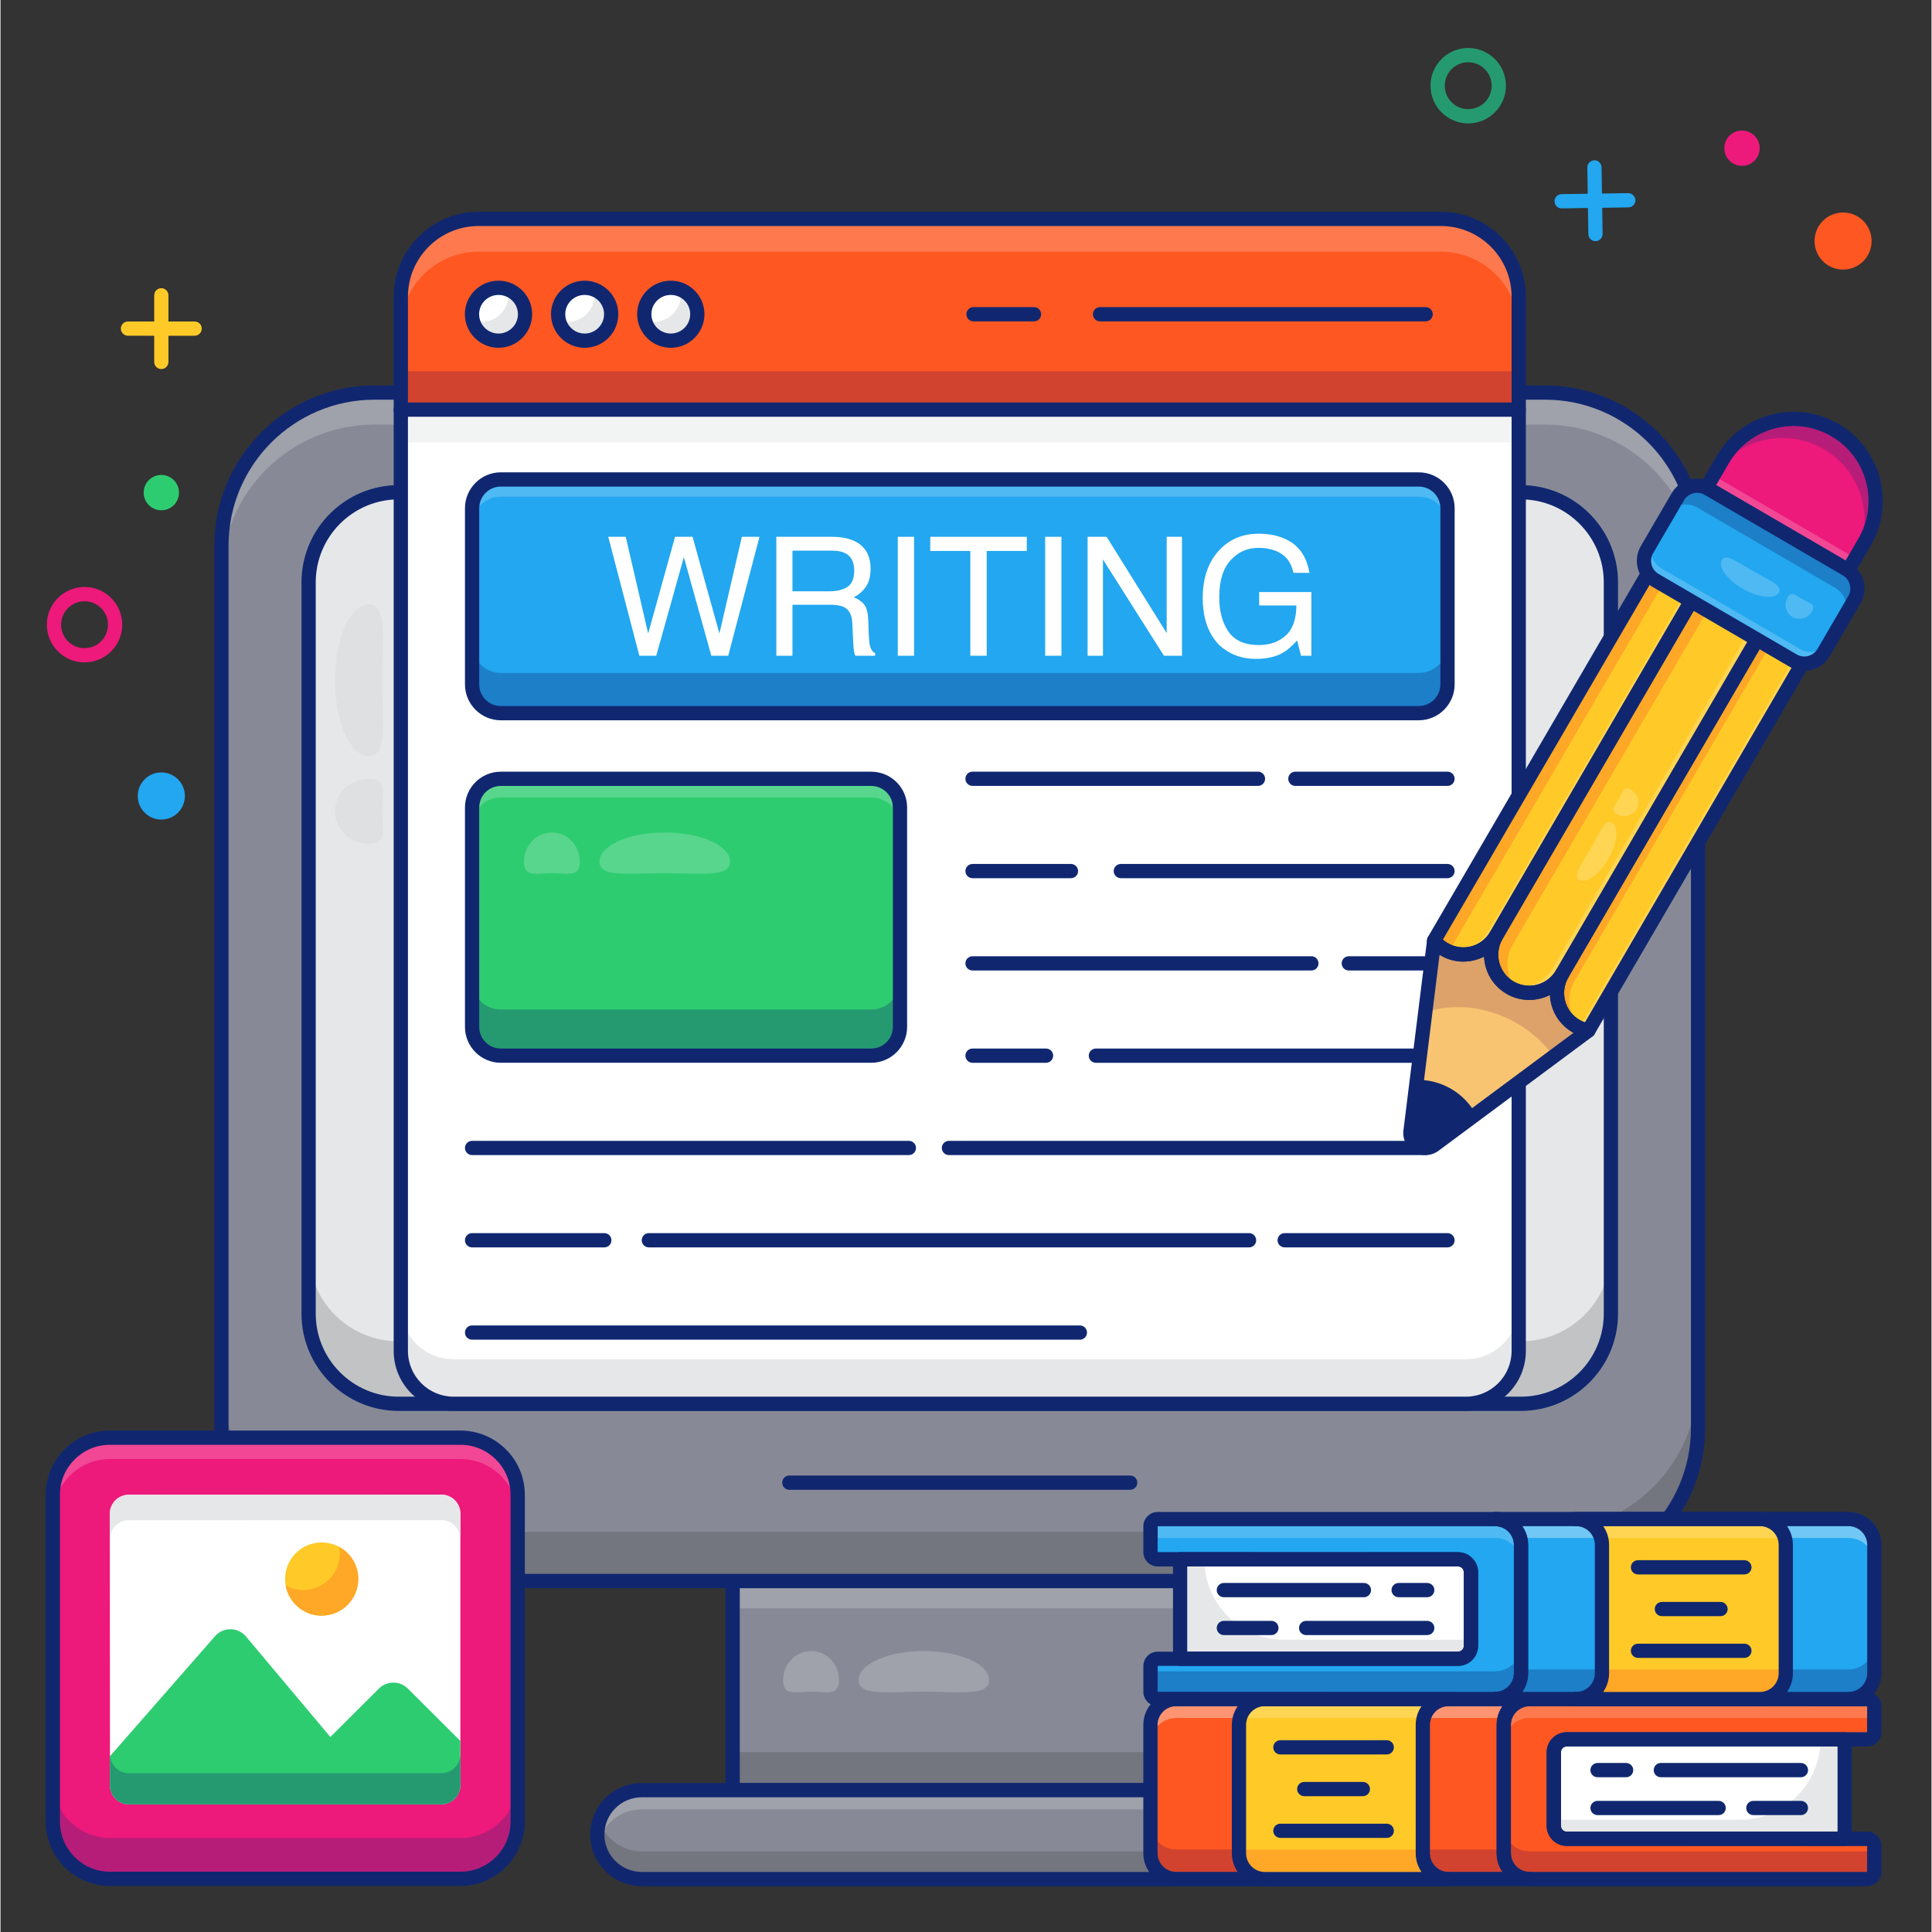 <svg xmlns="http://www.w3.org/2000/svg" xmlns:xlink="http://www.w3.org/1999/xlink" width="300" zoomAndPan="magnify" viewBox="0 0 224.88 225" height="300" preserveAspectRatio="xMidYMid meet"><rect x="0" y="0" width="224.88" height="225" fill="#333333" stroke="none"/><defs><clipPath id="a6099f7a97"><path d="M 68 207 L 155 207 L 155 219.656 L 68 219.656 Z M 68 207 "></path></clipPath><clipPath id="d51e3185a6"><path d="M 5.211 68 L 15 68 L 15 78 L 5.211 78 Z M 5.211 68 "></path></clipPath><clipPath id="76fed30f6c"><path d="M 166 5.27 L 176 5.27 L 176 15 L 166 15 Z M 166 5.27 "></path></clipPath><filter x="0%" y="0%" width="100%" filterUnits="objectBoundingBox" id="b819005d1e" height="100%"></filter><clipPath id="9fe9973215"><rect x="0" width="22" y="0" height="15"></rect></clipPath><clipPath id="4dc0e289b6"><path d="M 197 47 L 219.594 47 L 219.594 68 L 197 68 Z M 197 47 "></path></clipPath><clipPath id="914241c988"><rect x="0" width="10" y="0" height="14"></rect></clipPath><clipPath id="542d8666a4"><rect x="0" width="14" y="0" height="11"></rect></clipPath><clipPath id="f407e5ae52"><path d="M 5.211 166 L 62 166 L 62 219.656 L 5.211 219.656 Z M 5.211 166 "></path></clipPath><clipPath id="7775d1748f"><path d="M 133 197 L 179 197 L 179 219.656 L 133 219.656 Z M 133 197 "></path></clipPath><clipPath id="bf1b223e9f"><path d="M 143 197 L 170 197 L 170 219.656 L 143 219.656 Z M 143 197 "></path></clipPath><clipPath id="6aa15e6d6c"><path d="M 174 197 L 219.594 197 L 219.594 219.656 L 174 219.656 Z M 174 197 "></path></clipPath><clipPath id="262e74a7fc"><path d="M 173 176 L 219.594 176 L 219.594 199 L 173 199 Z M 173 176 "></path></clipPath><clipPath id="b7451ffb4a"><path d="M 10 0.727 L 26 0.727 L 26 6 L 10 6 Z M 10 0.727 "></path></clipPath><clipPath id="38a7e26408"><path d="M 1 0.727 L 9 0.727 L 9 6 L 1 6 Z M 1 0.727 "></path></clipPath><clipPath id="27d86717b4"><rect x="0" width="28" y="0" height="7"></rect></clipPath><clipPath id="48bfd96afb"><rect x="0" width="28" y="0" height="8"></rect></clipPath></defs><g id="bd55138672"><g style="fill:#000000;fill-opacity:1;"><g transform="translate(48.77, 90.569)"><path style="stroke:none" d="M 3.297 0.109 C 2.891 0.109 2.523 0.023 2.203 -0.141 C 1.891 -0.305 1.648 -0.535 1.484 -0.828 C 1.316 -1.129 1.234 -1.469 1.234 -1.844 C 1.234 -2.219 1.316 -2.551 1.484 -2.844 C 1.648 -3.145 1.891 -3.379 2.203 -3.547 C 2.523 -3.723 2.891 -3.812 3.297 -3.812 C 3.723 -3.812 4.094 -3.727 4.406 -3.562 C 4.727 -3.395 4.973 -3.16 5.141 -2.859 C 5.305 -2.566 5.391 -2.234 5.391 -1.859 C 5.391 -1.285 5.195 -0.812 4.812 -0.438 C 4.438 -0.07 3.93 0.109 3.297 0.109 Z M 3.297 0.109 "></path></g></g><path style=" stroke:none;fill-rule:nonzero;fill:#878a96;fill-opacity:1;" d="M 85.262 184.125 L 138.16 184.125 L 138.16 208.484 L 85.262 208.484 Z M 85.262 184.125 "></path><path style=" stroke:none;fill-rule:nonzero;fill:#ffffff;fill-opacity:0.2;" d="M 85.262 184.125 L 138.16 184.125 L 138.16 187.309 L 85.262 187.309 Z M 85.262 184.125 "></path><path style=" stroke:none;fill-rule:nonzero;fill:#73757f;fill-opacity:1;" d="M 85.262 204.051 L 138.16 204.051 L 138.16 208.484 L 85.262 208.484 Z M 85.262 204.051 "></path><path style=" stroke:none;fill-rule:nonzero;fill:#102770;fill-opacity:1;" d="M 138.16 209.312 L 85.262 209.312 C 84.805 209.312 84.434 208.938 84.434 208.48 L 84.434 184.121 C 84.434 183.664 84.805 183.293 85.262 183.293 L 138.16 183.293 C 138.617 183.293 138.988 183.664 138.988 184.121 L 138.988 208.48 C 138.988 208.938 138.617 209.312 138.16 209.312 Z M 86.094 207.652 L 137.332 207.652 L 137.332 184.953 L 86.094 184.953 Z M 86.094 207.652 "></path><path style=" stroke:none;fill-rule:nonzero;fill:#878a96;fill-opacity:1;" d="M 197.699 63.543 L 197.699 166.297 C 197.699 176.152 189.711 184.121 179.875 184.121 L 43.551 184.121 C 33.711 184.121 25.727 176.152 25.727 166.297 L 25.727 63.543 C 25.727 53.691 33.711 45.719 43.551 45.719 L 179.875 45.719 C 189.711 45.719 197.699 53.691 197.699 63.543 Z M 197.699 63.543 "></path><path style=" stroke:none;fill-rule:nonzero;fill:#878a96;fill-opacity:1;" d="M 197.699 63.543 L 197.699 166.297 C 197.699 176.152 189.711 184.121 179.875 184.121 L 43.551 184.121 C 33.711 184.121 25.727 176.152 25.727 166.297 L 25.727 63.543 C 25.727 53.691 33.711 45.719 43.551 45.719 L 179.875 45.719 C 189.711 45.719 197.699 53.691 197.699 63.543 Z M 197.699 63.543 "></path><path style=" stroke:none;fill-rule:nonzero;fill:#ffffff;fill-opacity:0.2;" d="M 197.695 63.535 L 197.695 67.27 C 197.695 57.414 189.719 49.449 179.879 49.449 L 43.559 49.449 C 33.719 49.449 25.723 57.414 25.723 67.27 L 25.723 63.535 C 25.723 53.68 33.719 45.719 43.559 45.719 L 179.879 45.719 C 189.719 45.719 197.695 53.68 197.695 63.535 Z M 197.695 63.535 "></path><path style=" stroke:none;fill-rule:nonzero;fill:#73757f;fill-opacity:1;" d="M 197.695 160.562 L 197.695 166.289 C 197.695 176.145 189.719 184.125 179.879 184.125 L 43.559 184.125 C 33.719 184.125 25.723 176.145 25.723 166.289 L 25.723 160.562 C 25.723 170.418 33.719 178.398 43.559 178.398 L 179.879 178.398 C 189.719 178.398 197.695 170.418 197.695 160.562 Z M 197.695 160.562 "></path><path style=" stroke:none;fill-rule:nonzero;fill:#e6e7e8;fill-opacity:1;" d="M 46.371 163.484 C 40.586 163.484 35.879 158.777 35.879 152.992 L 35.879 67.82 C 35.879 62.035 40.586 57.328 46.371 57.328 L 177.051 57.328 C 182.836 57.328 187.543 62.035 187.543 67.82 L 187.543 152.992 C 187.543 158.777 182.836 163.484 177.051 163.484 Z M 46.371 163.484 "></path><path style=" stroke:none;fill-rule:nonzero;fill:#102770;fill-opacity:1;" d="M 179.875 184.953 L 43.551 184.953 C 33.266 184.953 24.895 176.586 24.895 166.297 L 24.895 63.543 C 24.895 53.258 33.266 44.891 43.551 44.891 L 179.875 44.891 C 190.16 44.891 198.527 53.258 198.527 63.543 L 198.527 166.297 C 198.527 176.586 190.16 184.953 179.875 184.953 Z M 43.551 46.547 C 34.18 46.547 26.555 54.172 26.555 63.543 L 26.555 166.297 C 26.555 175.668 34.18 183.293 43.551 183.293 L 179.875 183.293 C 189.242 183.293 196.867 175.668 196.867 166.297 L 196.867 63.543 C 196.867 54.172 189.242 46.547 179.875 46.547 Z M 43.551 46.547 "></path><path style=" stroke:none;fill-rule:nonzero;fill:#c2c3c4;fill-opacity:1;" d="M 187.551 145.723 L 187.551 152.996 C 187.551 158.773 182.84 163.488 177.043 163.488 L 46.379 163.488 C 40.582 163.488 35.887 158.773 35.887 152.996 L 35.887 145.723 C 35.887 151.52 40.582 156.211 46.379 156.211 L 177.043 156.211 C 182.84 156.211 187.551 151.52 187.551 145.723 Z M 187.551 145.723 "></path><path style=" stroke:none;fill-rule:nonzero;fill:#102770;fill-opacity:1;" d="M 177.051 164.316 L 46.371 164.316 C 40.129 164.316 35.051 159.238 35.051 152.992 L 35.051 67.82 C 35.051 61.578 40.129 56.496 46.371 56.496 L 177.051 56.496 C 183.293 56.496 188.375 61.578 188.375 67.82 L 188.375 152.992 C 188.375 159.238 183.293 164.316 177.051 164.316 Z M 46.371 58.156 C 41.043 58.156 36.711 62.492 36.711 67.82 L 36.711 152.992 C 36.711 158.32 41.043 162.656 46.371 162.656 L 177.051 162.656 C 182.379 162.656 186.715 158.32 186.715 152.992 L 186.715 67.82 C 186.715 62.492 182.379 58.156 177.051 58.156 Z M 46.371 58.156 "></path><path style=" stroke:none;fill-rule:nonzero;fill:#878a96;fill-opacity:1;" d="M 153.926 213.66 C 153.926 215.086 153.344 216.379 152.398 217.324 C 151.469 218.254 150.176 218.836 148.746 218.836 L 74.691 218.836 C 71.82 218.836 69.496 216.527 69.496 213.66 C 69.496 212.23 70.078 210.938 71.023 209.992 C 71.953 209.062 73.246 208.48 74.691 208.48 L 148.746 208.48 C 151.602 208.48 153.926 210.789 153.926 213.66 Z M 153.926 213.66 "></path><path style=" stroke:none;fill-rule:nonzero;fill:#ffffff;fill-opacity:0.2;" d="M 153.891 213.691 C 153.891 214.074 153.855 214.441 153.773 214.805 C 153.277 212.465 151.188 210.723 148.715 210.723 L 74.656 210.723 C 73.215 210.723 71.918 211.305 70.992 212.234 C 70.293 212.93 69.797 213.809 69.578 214.805 C 69.496 214.457 69.465 214.074 69.465 213.691 C 69.465 212.266 70.043 210.973 70.992 210.027 C 71.918 209.098 73.215 208.516 74.656 208.516 L 148.715 208.516 C 151.566 208.516 153.891 210.824 153.891 213.691 Z M 153.891 213.691 "></path><path style=" stroke:none;fill-rule:nonzero;fill:#73757f;fill-opacity:1;" d="M 153.922 213.66 C 153.922 215.086 153.344 216.383 152.398 217.328 C 151.469 218.258 150.172 218.836 148.746 218.836 L 74.691 218.836 C 71.82 218.836 69.496 216.531 69.496 213.66 C 69.496 213.098 69.578 212.562 69.762 212.051 C 70.426 214.125 72.383 215.617 74.691 215.617 L 148.746 215.617 C 150.172 215.617 151.469 215.039 152.398 214.109 C 152.977 213.527 153.41 212.832 153.66 212.051 C 153.84 212.547 153.922 213.098 153.922 213.66 Z M 153.922 213.66 "></path><g clip-rule="nonzero" clip-path="url(#a6099f7a97)"><path style=" stroke:none;fill-rule:nonzero;fill:#102770;fill-opacity:1;" d="M 148.746 219.664 L 74.691 219.664 C 71.371 219.664 68.668 216.973 68.668 213.66 C 68.668 212.059 69.297 210.547 70.438 209.406 C 71.566 208.273 73.078 207.652 74.691 207.652 L 148.746 207.652 C 152.059 207.652 154.754 210.348 154.754 213.66 C 154.754 215.262 154.125 216.77 152.984 217.914 C 151.855 219.043 150.348 219.664 148.746 219.664 Z M 74.691 209.312 C 73.523 209.312 72.43 209.762 71.609 210.578 C 70.785 211.406 70.328 212.5 70.328 213.66 C 70.328 216.055 72.285 218.008 74.691 218.008 L 148.746 218.008 C 149.906 218.008 150.992 217.555 151.812 216.738 C 152.637 215.91 153.094 214.816 153.094 213.66 C 153.094 211.262 151.145 209.312 148.746 209.312 Z M 74.691 209.312 "></path></g><path style=" stroke:none;fill-rule:nonzero;fill:#102770;fill-opacity:1;" d="M 131.559 173.5 L 91.863 173.5 C 91.406 173.5 91.035 173.129 91.035 172.672 C 91.035 172.211 91.406 171.84 91.863 171.84 L 131.559 171.84 C 132.02 171.84 132.391 172.211 132.391 172.672 C 132.391 173.129 132.02 173.5 131.559 173.5 Z M 131.559 173.5 "></path><path style=" stroke:none;fill-rule:nonzero;fill:#ffca28;fill-opacity:1;" d="M 18.727 42.98 C 18.27 42.98 17.898 42.609 17.898 42.148 L 17.898 34.395 C 17.898 33.938 18.27 33.562 18.727 33.562 C 19.184 33.562 19.555 33.938 19.555 34.395 L 19.555 42.148 C 19.555 42.609 19.184 42.98 18.727 42.98 Z M 18.727 42.98 "></path><path style=" stroke:none;fill-rule:nonzero;fill:#ffca28;fill-opacity:1;" d="M 22.605 39.102 L 14.848 39.098 C 14.387 39.098 14.016 38.723 14.016 38.266 C 14.016 37.809 14.391 37.438 14.848 37.438 L 22.605 37.441 C 23.062 37.441 23.434 37.812 23.434 38.273 C 23.434 38.73 23.062 39.102 22.605 39.102 Z M 22.605 39.102 "></path><g clip-rule="nonzero" clip-path="url(#d51e3185a6)"><path style=" stroke:none;fill-rule:nonzero;fill:#ed197b;fill-opacity:1;" d="M 9.785 77.141 C 7.363 77.141 5.395 75.172 5.395 72.75 C 5.395 70.332 7.363 68.359 9.785 68.359 C 12.207 68.359 14.176 70.332 14.176 72.75 C 14.176 75.172 12.207 77.141 9.785 77.141 Z M 9.785 70.02 C 8.277 70.02 7.055 71.246 7.055 72.75 C 7.055 74.258 8.277 75.484 9.785 75.484 C 11.289 75.484 12.516 74.258 12.516 72.75 C 12.516 71.246 11.289 70.02 9.785 70.02 Z M 9.785 70.02 "></path></g><path style=" stroke:none;fill-rule:nonzero;fill:#2ecc71;fill-opacity:1;" d="M 20.785 57.367 C 20.785 57.641 20.734 57.902 20.629 58.156 C 20.523 58.41 20.375 58.633 20.184 58.824 C 19.988 59.016 19.766 59.164 19.516 59.27 C 19.262 59.375 19 59.426 18.727 59.426 C 18.453 59.426 18.191 59.375 17.941 59.27 C 17.688 59.164 17.465 59.016 17.273 58.824 C 17.078 58.633 16.93 58.41 16.828 58.156 C 16.723 57.902 16.672 57.641 16.672 57.367 C 16.672 57.098 16.723 56.832 16.828 56.582 C 16.93 56.328 17.078 56.105 17.273 55.914 C 17.465 55.723 17.688 55.574 17.941 55.469 C 18.191 55.363 18.453 55.312 18.727 55.312 C 19 55.312 19.262 55.363 19.516 55.469 C 19.766 55.574 19.988 55.723 20.184 55.914 C 20.375 56.105 20.523 56.328 20.629 56.582 C 20.734 56.832 20.785 57.098 20.785 57.367 Z M 20.785 57.367 "></path><path style=" stroke:none;fill-rule:nonzero;fill:#22a7f0;fill-opacity:1;" d="M 21.473 92.699 C 21.473 93.066 21.402 93.414 21.262 93.75 C 21.125 94.086 20.926 94.383 20.668 94.641 C 20.41 94.898 20.113 95.098 19.777 95.238 C 19.441 95.375 19.09 95.445 18.727 95.445 C 18.363 95.445 18.016 95.375 17.676 95.238 C 17.34 95.098 17.043 94.898 16.789 94.641 C 16.531 94.383 16.332 94.086 16.191 93.75 C 16.055 93.414 15.984 93.066 15.984 92.699 C 15.984 92.336 16.055 91.988 16.191 91.652 C 16.332 91.316 16.531 91.02 16.789 90.762 C 17.043 90.504 17.34 90.305 17.676 90.164 C 18.016 90.027 18.363 89.957 18.727 89.957 C 19.09 89.957 19.441 90.027 19.777 90.164 C 20.113 90.305 20.41 90.504 20.668 90.762 C 20.926 91.02 21.125 91.316 21.262 91.652 C 21.402 91.988 21.473 92.336 21.473 92.699 Z M 21.473 92.699 "></path><path style=" stroke:none;fill-rule:nonzero;fill:#22a7f0;fill-opacity:1;" d="M 185.746 28.086 C 185.297 28.086 184.926 27.723 184.918 27.27 L 184.797 19.516 C 184.789 19.055 185.156 18.68 185.613 18.672 C 186.055 18.641 186.449 19.031 186.457 19.488 L 186.578 27.242 C 186.586 27.699 186.219 28.078 185.762 28.086 C 185.758 28.086 185.754 28.086 185.746 28.086 Z M 185.746 28.086 "></path><path style=" stroke:none;fill-rule:nonzero;fill:#22a7f0;fill-opacity:1;" d="M 181.809 24.27 C 181.355 24.27 180.988 23.906 180.98 23.449 C 180.973 22.992 181.34 22.617 181.797 22.609 L 189.555 22.492 C 189.996 22.5 190.391 22.852 190.398 23.312 C 190.402 23.77 190.039 24.145 189.578 24.152 L 181.82 24.27 C 181.816 24.27 181.812 24.27 181.809 24.27 Z M 181.809 24.27 "></path><g clip-rule="nonzero" clip-path="url(#76fed30f6c)"><path style=" stroke:none;fill-rule:nonzero;fill:#259a71;fill-opacity:1;" d="M 170.926 14.371 C 168.848 14.371 166.996 12.887 166.609 10.77 C 166.398 9.613 166.648 8.449 167.316 7.484 C 167.984 6.52 168.984 5.871 170.141 5.66 C 172.52 5.227 174.812 6.809 175.246 9.191 C 175.457 10.344 175.207 11.512 174.539 12.477 C 173.871 13.441 172.871 14.09 171.715 14.301 C 171.449 14.348 171.188 14.371 170.926 14.371 Z M 170.93 7.25 C 170.766 7.25 170.602 7.262 170.438 7.293 C 169.719 7.426 169.094 7.828 168.68 8.426 C 168.266 9.027 168.109 9.754 168.238 10.469 C 168.512 11.953 169.934 12.941 171.418 12.668 C 172.137 12.535 172.758 12.133 173.176 11.535 C 173.59 10.934 173.746 10.207 173.613 9.488 C 173.375 8.172 172.223 7.25 170.93 7.25 Z M 170.93 7.25 "></path></g><path style=" stroke:none;fill-rule:nonzero;fill:#ed197b;fill-opacity:1;" d="M 204.871 17.258 C 204.871 17.531 204.816 17.793 204.715 18.047 C 204.609 18.301 204.461 18.523 204.266 18.715 C 204.074 18.906 203.852 19.055 203.602 19.16 C 203.348 19.266 203.086 19.316 202.812 19.316 C 202.539 19.316 202.277 19.266 202.023 19.16 C 201.773 19.055 201.551 18.906 201.355 18.715 C 201.164 18.523 201.016 18.301 200.91 18.047 C 200.809 17.793 200.754 17.531 200.754 17.258 C 200.754 16.988 200.809 16.723 200.91 16.473 C 201.016 16.219 201.164 15.996 201.355 15.805 C 201.551 15.613 201.773 15.465 202.023 15.359 C 202.277 15.254 202.539 15.203 202.812 15.203 C 203.086 15.203 203.348 15.254 203.602 15.359 C 203.852 15.465 204.074 15.613 204.266 15.805 C 204.461 15.996 204.609 16.219 204.715 16.473 C 204.816 16.723 204.871 16.988 204.871 17.258 Z M 204.871 17.258 "></path><path style=" stroke:none;fill-rule:nonzero;fill:#fe5722;fill-opacity:1;" d="M 217.906 28.07 C 217.906 28.512 217.824 28.938 217.652 29.344 C 217.484 29.75 217.246 30.109 216.934 30.422 C 216.621 30.734 216.262 30.973 215.855 31.141 C 215.449 31.312 215.023 31.395 214.582 31.395 C 214.145 31.395 213.719 31.312 213.312 31.141 C 212.906 30.973 212.547 30.734 212.234 30.422 C 211.922 30.109 211.68 29.75 211.512 29.344 C 211.344 28.938 211.262 28.512 211.262 28.07 C 211.262 27.633 211.344 27.207 211.512 26.801 C 211.68 26.395 211.922 26.035 212.234 25.723 C 212.547 25.41 212.906 25.168 213.312 25 C 213.719 24.832 214.145 24.75 214.582 24.75 C 215.023 24.75 215.449 24.832 215.855 25 C 216.262 25.168 216.621 25.41 216.934 25.723 C 217.246 26.035 217.484 26.395 217.652 26.801 C 217.824 27.207 217.906 27.633 217.906 28.07 Z M 217.906 28.07 "></path><path style=" stroke:none;fill-rule:nonzero;fill:#c2c3c4;fill-opacity:0.2;" d="M 44.453 79.219 C 44.453 84.098 45.086 88.051 42.906 88.051 C 40.723 88.051 38.957 84.098 38.957 79.219 C 38.957 74.344 40.723 70.387 42.906 70.387 C 45.086 70.387 44.453 74.344 44.453 79.219 Z M 44.453 79.219 "></path><path style=" stroke:none;fill-rule:nonzero;fill:#c2c3c4;fill-opacity:0.2;" d="M 44.453 94.48 C 44.453 96.57 45.086 98.262 42.906 98.262 C 40.723 98.262 38.957 96.57 38.957 94.48 C 38.957 92.391 40.723 90.695 42.906 90.695 C 45.086 90.695 44.453 92.391 44.453 94.48 Z M 44.453 94.48 "></path><path style=" stroke:none;fill-rule:nonzero;fill:#ffffff;fill-opacity:1;" d="M 176.812 34.555 L 176.812 157.328 C 176.812 160.73 174.059 163.484 170.656 163.484 L 52.758 163.484 C 49.359 163.484 46.621 160.73 46.621 157.328 L 46.621 34.555 C 46.621 29.562 50.668 25.496 55.664 25.496 L 167.75 25.496 C 172.762 25.496 176.812 29.562 176.812 34.555 Z M 176.812 34.555 "></path><path style=" stroke:none;fill-rule:nonzero;fill:#e6e7e8;fill-opacity:1;" d="M 176.809 152.141 L 176.809 157.336 C 176.809 160.738 174.055 163.492 170.652 163.492 L 52.758 163.492 C 49.355 163.492 46.621 160.738 46.621 157.336 L 46.621 152.141 C 46.621 155.543 49.355 158.297 52.758 158.297 L 170.652 158.297 C 174.055 158.297 176.809 155.543 176.809 152.141 Z M 176.809 152.141 "></path><path style=" stroke:none;fill-rule:nonzero;fill:#c2c3c4;fill-opacity:0.2;" d="M 46.617 47.703 L 176.812 47.703 L 176.812 51.52 L 46.617 51.52 Z M 46.617 47.703 "></path><path style=" stroke:none;fill-rule:nonzero;fill:#fe5722;fill-opacity:1;" d="M 176.812 34.539 L 176.812 47.699 L 46.621 47.699 L 46.621 34.539 C 46.621 29.543 50.668 25.496 55.664 25.496 L 167.77 25.496 C 172.746 25.496 176.812 29.562 176.812 34.539 Z M 176.812 34.539 "></path><path style=" stroke:none;fill-rule:nonzero;fill:#ffffff;fill-opacity:0.2;" d="M 176.809 34.547 L 176.809 38.359 C 176.809 33.383 172.746 29.32 167.766 29.32 L 55.664 29.32 C 50.668 29.32 46.621 33.367 46.621 38.359 L 46.621 34.547 C 46.621 29.551 50.668 25.5 55.664 25.5 L 167.766 25.5 C 172.746 25.5 176.809 29.566 176.809 34.547 Z M 176.809 34.547 "></path><path style=" stroke:none;fill-rule:nonzero;fill:#d1432f;fill-opacity:1;" d="M 46.621 43.223 L 176.812 43.223 L 176.812 47.695 L 46.621 47.695 Z M 46.621 43.223 "></path><path style=" stroke:none;fill-rule:nonzero;fill:#102770;fill-opacity:1;" d="M 176.809 48.535 L 46.613 48.535 C 46.152 48.535 45.781 48.164 45.781 47.707 C 45.781 47.246 46.152 46.875 46.613 46.875 L 176.809 46.875 C 177.27 46.875 177.641 47.246 177.641 47.707 C 177.641 48.164 177.27 48.535 176.809 48.535 Z M 176.809 48.535 "></path><path style=" stroke:none;fill-rule:nonzero;fill:#102770;fill-opacity:1;" d="M 170.656 164.316 L 52.758 164.316 C 48.918 164.316 45.789 161.184 45.789 157.328 L 45.789 34.555 C 45.789 29.102 50.219 24.668 55.664 24.668 L 167.75 24.668 C 173.203 24.668 177.641 29.102 177.641 34.555 L 177.641 157.328 C 177.641 161.184 174.508 164.316 170.656 164.316 Z M 55.664 26.324 C 51.133 26.324 47.449 30.02 47.449 34.555 L 47.449 157.328 C 47.449 160.266 49.832 162.656 52.758 162.656 L 170.656 162.656 C 173.594 162.656 175.98 160.266 175.98 157.328 L 175.98 34.555 C 175.98 30.02 172.289 26.324 167.75 26.324 Z M 55.664 26.324 "></path><path style=" stroke:none;fill-rule:nonzero;fill:#102770;fill-opacity:1;" d="M 165.969 37.426 L 128.051 37.426 C 127.59 37.426 127.219 37.055 127.219 36.598 C 127.219 36.137 127.59 35.766 128.051 35.766 L 165.969 35.766 C 166.43 35.766 166.801 36.137 166.801 36.598 C 166.801 37.055 166.43 37.426 165.969 37.426 Z M 165.969 37.426 "></path><path style=" stroke:none;fill-rule:nonzero;fill:#102770;fill-opacity:1;" d="M 120.363 37.426 L 113.316 37.426 C 112.859 37.426 112.488 37.055 112.488 36.598 C 112.488 36.137 112.859 35.766 113.316 35.766 L 120.363 35.766 C 120.82 35.766 121.191 36.137 121.191 36.598 C 121.191 37.055 120.82 37.426 120.363 37.426 Z M 120.363 37.426 "></path><path style=" stroke:none;fill-rule:nonzero;fill:#ffffff;fill-opacity:1;" d="M 61.086 36.586 C 61.086 38.301 59.691 39.672 57.996 39.672 C 56.301 39.672 54.906 38.301 54.906 36.586 C 54.906 34.891 56.301 33.516 57.996 33.516 C 59.691 33.516 61.086 34.891 61.086 36.586 Z M 61.086 36.586 "></path><path style=" stroke:none;fill-rule:nonzero;fill:#e6e7e8;fill-opacity:1;" d="M 61.09 36.582 C 61.09 38.309 59.684 39.676 57.996 39.676 C 56.531 39.676 55.293 38.664 54.977 37.277 C 55.312 37.406 55.668 37.48 56.047 37.48 C 57.734 37.48 59.141 36.113 59.141 34.387 C 59.141 34.16 59.121 33.934 59.066 33.73 C 60.246 34.141 61.09 35.27 61.09 36.582 Z M 61.09 36.582 "></path><path style=" stroke:none;fill-rule:nonzero;fill:#102770;fill-opacity:1;" d="M 57.996 40.504 C 55.836 40.504 54.078 38.746 54.078 36.586 C 54.078 34.434 55.836 32.688 57.996 32.688 C 60.156 32.688 61.914 34.434 61.914 36.586 C 61.914 38.746 60.156 40.504 57.996 40.504 Z M 57.996 34.348 C 56.75 34.348 55.738 35.352 55.738 36.586 C 55.738 37.832 56.75 38.844 57.996 38.844 C 59.242 38.844 60.258 37.832 60.258 36.586 C 60.258 35.352 59.242 34.348 57.996 34.348 Z M 57.996 34.348 "></path><path style=" stroke:none;fill-rule:nonzero;fill:#ffffff;fill-opacity:1;" d="M 71.117 36.586 C 71.117 38.301 69.723 39.672 68.027 39.672 C 66.336 39.672 64.941 38.301 64.941 36.586 C 64.941 34.891 66.336 33.516 68.027 33.516 C 69.723 33.516 71.117 34.891 71.117 36.586 Z M 71.117 36.586 "></path><path style=" stroke:none;fill-rule:nonzero;fill:#e6e7e8;fill-opacity:1;" d="M 71.121 36.582 C 71.121 38.309 69.734 39.676 68.027 39.676 C 66.582 39.676 65.344 38.664 65.023 37.293 C 65.363 37.426 65.699 37.48 66.074 37.48 C 67.762 37.48 69.172 36.113 69.172 34.387 C 69.172 34.16 69.152 33.934 69.094 33.73 C 70.277 34.141 71.121 35.27 71.121 36.582 Z M 71.121 36.582 "></path><path style=" stroke:none;fill-rule:nonzero;fill:#102770;fill-opacity:1;" d="M 68.031 40.504 C 65.867 40.504 64.109 38.746 64.109 36.586 C 64.109 34.434 65.867 32.688 68.031 32.688 C 70.191 32.688 71.949 34.434 71.949 36.586 C 71.949 38.746 70.191 40.504 68.031 40.504 Z M 68.031 34.348 C 66.785 34.348 65.77 35.352 65.77 36.586 C 65.77 37.832 66.785 38.844 68.031 38.844 C 69.277 38.844 70.289 37.832 70.289 36.586 C 70.289 35.352 69.277 34.348 68.031 34.348 Z M 68.031 34.348 "></path><path style=" stroke:none;fill-rule:nonzero;fill:#ffffff;fill-opacity:1;" d="M 81.148 36.586 C 81.148 38.301 79.754 39.672 78.062 39.672 C 76.367 39.672 74.973 38.301 74.973 36.586 C 74.973 34.891 76.367 33.516 78.062 33.516 C 79.754 33.516 81.148 34.891 81.148 36.586 Z M 81.148 36.586 "></path><path style=" stroke:none;fill-rule:nonzero;fill:#e6e7e8;fill-opacity:1;" d="M 81.152 36.582 C 81.152 38.309 79.766 39.676 78.059 39.676 C 76.613 39.676 75.375 38.664 75.055 37.293 C 75.395 37.426 75.73 37.48 76.105 37.48 C 77.793 37.48 79.203 36.113 79.203 34.387 C 79.203 34.16 79.184 33.934 79.125 33.73 C 80.309 34.141 81.152 35.27 81.152 36.582 Z M 81.152 36.582 "></path><path style=" stroke:none;fill-rule:nonzero;fill:#102770;fill-opacity:1;" d="M 78.062 40.504 C 75.898 40.504 74.141 38.746 74.141 36.586 C 74.141 34.434 75.898 32.688 78.062 32.688 C 80.223 32.688 81.98 34.434 81.98 36.586 C 81.98 38.746 80.223 40.504 78.062 40.504 Z M 78.062 34.348 C 76.816 34.348 75.801 35.352 75.801 36.586 C 75.801 37.832 76.816 38.844 78.062 38.844 C 79.305 38.844 80.32 37.832 80.32 36.586 C 80.32 35.352 79.305 34.348 78.062 34.348 Z M 78.062 34.348 "></path><path style=" stroke:none;fill-rule:nonzero;fill:#102770;fill-opacity:1;" d="M 125.699 156.02 L 54.918 156.02 C 54.461 156.02 54.09 155.648 54.09 155.188 C 54.09 154.73 54.461 154.359 54.918 154.359 L 125.699 154.359 C 126.16 154.359 126.531 154.73 126.531 155.188 C 126.531 155.648 126.16 156.02 125.699 156.02 Z M 125.699 156.02 "></path><path style=" stroke:none;fill-rule:nonzero;fill:#102770;fill-opacity:1;" d="M 70.32 145.27 L 54.918 145.27 C 54.461 145.27 54.09 144.898 54.09 144.441 C 54.09 143.98 54.461 143.609 54.918 143.609 L 70.32 143.609 C 70.777 143.609 71.148 143.98 71.148 144.441 C 71.148 144.898 70.777 145.27 70.32 145.27 Z M 70.32 145.27 "></path><path style=" stroke:none;fill-rule:nonzero;fill:#102770;fill-opacity:1;" d="M 145.406 145.27 L 75.504 145.27 C 75.047 145.27 74.676 144.898 74.676 144.441 C 74.676 143.98 75.047 143.609 75.504 143.609 L 145.406 143.609 C 145.863 143.609 146.234 143.98 146.234 144.441 C 146.234 144.898 145.863 145.27 145.406 145.27 Z M 145.406 145.27 "></path><path style=" stroke:none;fill-rule:nonzero;fill:#102770;fill-opacity:1;" d="M 168.516 145.27 L 149.555 145.27 C 149.094 145.27 148.723 144.898 148.723 144.441 C 148.723 143.98 149.094 143.609 149.555 143.609 L 168.516 143.609 C 168.973 143.609 169.344 143.98 169.344 144.441 C 169.344 144.898 168.973 145.27 168.516 145.27 Z M 168.516 145.27 "></path><path style=" stroke:none;fill-rule:nonzero;fill:#102770;fill-opacity:1;" d="M 105.789 134.52 L 54.918 134.52 C 54.461 134.52 54.09 134.148 54.09 133.691 C 54.09 133.234 54.461 132.863 54.918 132.863 L 105.789 132.863 C 106.246 132.863 106.617 133.234 106.617 133.691 C 106.617 134.148 106.246 134.52 105.789 134.52 Z M 105.789 134.52 "></path><path style=" stroke:none;fill-rule:nonzero;fill:#102770;fill-opacity:1;" d="M 165.922 134.52 L 110.453 134.52 C 109.996 134.52 109.625 134.148 109.625 133.691 C 109.625 133.234 109.996 132.863 110.453 132.863 L 165.922 132.863 C 166.383 132.863 166.754 133.234 166.754 133.691 C 166.754 134.148 166.383 134.52 165.922 134.52 Z M 165.922 134.52 "></path><path style=" stroke:none;fill-rule:nonzero;fill:#102770;fill-opacity:1;" d="M 121.758 123.773 L 113.203 123.773 C 112.742 123.773 112.371 123.402 112.371 122.941 C 112.371 122.484 112.742 122.113 113.203 122.113 L 121.758 122.113 C 122.219 122.113 122.59 122.484 122.59 122.941 C 122.59 123.402 122.219 123.773 121.758 123.773 Z M 121.758 123.773 "></path><path style=" stroke:none;fill-rule:nonzero;fill:#102770;fill-opacity:1;" d="M 168.516 123.773 L 127.566 123.773 C 127.109 123.773 126.738 123.402 126.738 122.941 C 126.738 122.484 127.109 122.113 127.566 122.113 L 168.516 122.113 C 168.973 122.113 169.344 122.484 169.344 122.941 C 169.344 123.402 168.973 123.773 168.516 123.773 Z M 168.516 123.773 "></path><path style=" stroke:none;fill-rule:nonzero;fill:#102770;fill-opacity:1;" d="M 152.664 113.023 L 113.203 113.023 C 112.742 113.023 112.371 112.652 112.371 112.195 C 112.371 111.734 112.742 111.363 113.203 111.363 L 152.664 111.363 C 153.121 111.363 153.492 111.734 153.492 112.195 C 153.492 112.652 153.121 113.023 152.664 113.023 Z M 152.664 113.023 "></path><path style=" stroke:none;fill-rule:nonzero;fill:#102770;fill-opacity:1;" d="M 168.516 113.023 L 157.02 113.023 C 156.562 113.023 156.191 112.652 156.191 112.195 C 156.191 111.734 156.562 111.363 157.02 111.363 L 168.516 111.363 C 168.973 111.363 169.344 111.734 169.344 112.195 C 169.344 112.652 168.973 113.023 168.516 113.023 Z M 168.516 113.023 "></path><path style=" stroke:none;fill-rule:nonzero;fill:#102770;fill-opacity:1;" d="M 124.664 102.273 L 113.203 102.273 C 112.742 102.273 112.371 101.902 112.371 101.445 C 112.371 100.988 112.742 100.617 113.203 100.617 L 124.664 100.617 C 125.121 100.617 125.492 100.988 125.492 101.445 C 125.492 101.902 125.121 102.273 124.664 102.273 Z M 124.664 102.273 "></path><path style=" stroke:none;fill-rule:nonzero;fill:#102770;fill-opacity:1;" d="M 168.516 102.273 L 130.473 102.273 C 130.012 102.273 129.641 101.902 129.641 101.445 C 129.641 100.988 130.012 100.617 130.473 100.617 L 168.516 100.617 C 168.973 100.617 169.344 100.988 169.344 101.445 C 169.344 101.902 168.973 102.273 168.516 102.273 Z M 168.516 102.273 "></path><path style=" stroke:none;fill-rule:nonzero;fill:#102770;fill-opacity:1;" d="M 146.441 91.527 L 113.203 91.527 C 112.742 91.527 112.371 91.156 112.371 90.695 C 112.371 90.238 112.742 89.867 113.203 89.867 L 146.441 89.867 C 146.902 89.867 147.273 90.238 147.273 90.695 C 147.273 91.156 146.902 91.527 146.441 91.527 Z M 146.441 91.527 "></path><path style=" stroke:none;fill-rule:nonzero;fill:#102770;fill-opacity:1;" d="M 168.516 91.527 L 150.797 91.527 C 150.34 91.527 149.969 91.156 149.969 90.695 C 149.969 90.238 150.34 89.867 150.797 89.867 L 168.516 89.867 C 168.973 89.867 169.344 90.238 169.344 90.695 C 169.344 91.156 168.973 91.527 168.516 91.527 Z M 168.516 91.527 "></path><path style=" stroke:none;fill-rule:nonzero;fill:#22a7f0;fill-opacity:1;" d="M 168.52 59.191 L 168.52 79.699 C 168.52 81.543 167.027 83.051 165.168 83.051 L 58.258 83.051 C 56.414 83.051 54.922 81.543 54.922 79.699 L 54.922 59.191 C 54.922 57.332 56.414 55.84 58.258 55.84 L 165.168 55.84 C 167.027 55.84 168.52 57.332 168.52 59.191 Z M 168.52 59.191 "></path><path style=" stroke:none;fill-rule:nonzero;fill:#ffffff;fill-opacity:0.2;" d="M 168.52 59.191 L 168.52 61.199 C 168.52 59.34 167.027 57.848 165.168 57.848 L 58.258 57.848 C 56.414 57.848 54.922 59.34 54.922 61.199 L 54.922 59.191 C 54.922 57.332 56.414 55.84 58.258 55.84 L 165.168 55.84 C 167.027 55.84 168.52 57.332 168.52 59.191 Z M 168.52 59.191 "></path><path style=" stroke:none;fill-rule:nonzero;fill:#1c7fc8;fill-opacity:1;" d="M 168.52 75.02 L 168.52 79.699 C 168.52 81.543 167.027 83.051 165.168 83.051 L 58.258 83.051 C 56.414 83.051 54.922 81.543 54.922 79.699 L 54.922 75.02 C 54.922 76.863 56.414 78.371 58.258 78.371 L 165.168 78.371 C 167.027 78.371 168.52 76.863 168.52 75.02 Z M 168.52 75.02 "></path><path style=" stroke:none;fill-rule:nonzero;fill:#102770;fill-opacity:1;" d="M 165.168 83.883 L 58.258 83.883 C 55.961 83.883 54.09 82.004 54.09 79.699 L 54.09 59.191 C 54.09 56.883 55.961 55.008 58.258 55.008 L 165.168 55.008 C 167.473 55.008 169.348 56.883 169.348 59.191 L 169.348 79.699 C 169.348 82.004 167.473 83.883 165.168 83.883 Z M 58.258 56.668 C 56.875 56.668 55.75 57.801 55.75 59.191 L 55.75 79.699 C 55.75 81.09 56.875 82.223 58.258 82.223 L 165.168 82.223 C 166.559 82.223 167.688 81.09 167.688 79.699 L 167.688 59.191 C 167.688 57.801 166.559 56.668 165.168 56.668 Z M 58.258 56.668 "></path><path style=" stroke:none;fill-rule:nonzero;fill:#2ecc71;fill-opacity:1;" d="M 104.75 94.035 L 104.75 119.59 C 104.75 121.449 103.258 122.941 101.398 122.941 L 58.258 122.941 C 56.414 122.941 54.922 121.449 54.922 119.59 L 54.922 94.035 C 54.922 92.195 56.414 90.699 58.258 90.699 L 101.398 90.699 C 103.258 90.699 104.75 92.195 104.75 94.035 Z M 104.75 94.035 "></path><path style=" stroke:none;fill-rule:nonzero;fill:#ffffff;fill-opacity:0.2;" d="M 104.75 94.035 L 104.75 96.211 C 104.75 94.367 103.258 92.875 101.398 92.875 L 58.258 92.875 C 56.414 92.875 54.922 94.367 54.922 96.211 L 54.922 94.035 C 54.922 92.195 56.414 90.699 58.258 90.699 L 101.398 90.699 C 103.258 90.699 104.75 92.195 104.75 94.035 Z M 104.75 94.035 "></path><path style=" stroke:none;fill-rule:nonzero;fill:#259a71;fill-opacity:1;" d="M 104.75 114.215 L 104.75 119.59 C 104.75 121.449 103.258 122.941 101.398 122.941 L 58.258 122.941 C 56.414 122.941 54.922 121.449 54.922 119.59 L 54.922 114.215 C 54.922 116.07 56.414 117.566 58.258 117.566 L 101.398 117.566 C 103.258 117.566 104.75 116.07 104.75 114.215 Z M 104.75 114.215 "></path><path style=" stroke:none;fill-rule:nonzero;fill:#102770;fill-opacity:1;" d="M 101.398 123.77 L 58.258 123.77 C 55.961 123.77 54.09 121.895 54.09 119.59 L 54.09 94.035 C 54.09 91.738 55.961 89.871 58.258 89.871 L 101.398 89.871 C 103.707 89.871 105.582 91.738 105.582 94.035 L 105.582 119.59 C 105.582 121.895 103.707 123.77 101.398 123.77 Z M 58.258 91.531 C 56.875 91.531 55.75 92.656 55.75 94.035 L 55.75 119.59 C 55.75 120.98 56.875 122.113 58.258 122.113 L 101.398 122.113 C 102.789 122.113 103.922 120.98 103.922 119.59 L 103.922 94.035 C 103.922 92.656 102.789 91.531 101.398 91.531 Z M 58.258 91.531 "></path><path style=" stroke:none;fill-rule:nonzero;fill:#f8c471;fill-opacity:1;" d="M 166.957 109.547 C 167.27 109.938 167.66 110.277 168.125 110.547 C 170.254 111.789 172.965 111.066 174.203 108.945 C 172.965 111.066 173.684 113.785 175.805 115.02 C 176.863 115.641 178.066 115.762 179.168 115.477 C 180.262 115.184 181.254 114.477 181.871 113.414 C 181.254 114.477 181.129 115.688 181.414 116.777 C 181.703 117.887 182.422 118.875 183.473 119.488 C 183.938 119.762 184.43 119.934 184.918 120.02 L 184.922 120.012 L 184.926 120.023 L 171.816 129.762 L 166.996 133.34 C 165.754 134.262 164.012 133.25 164.211 131.715 L 164.953 125.762 Z M 166.957 109.547 "></path><path style=" stroke:none;fill-rule:nonzero;fill:#f8c471;fill-opacity:1;" d="M 166.957 109.547 C 167.27 109.938 167.66 110.277 168.125 110.547 C 170.254 111.789 172.965 111.066 174.203 108.945 C 172.965 111.066 173.684 113.785 175.805 115.02 C 176.863 115.641 178.066 115.762 179.168 115.477 C 180.262 115.184 181.254 114.477 181.871 113.414 C 181.254 114.477 181.129 115.688 181.414 116.777 C 181.703 117.887 182.422 118.875 183.473 119.488 C 183.938 119.762 184.43 119.934 184.918 120.02 L 184.922 120.012 L 184.926 120.023 L 171.816 129.762 L 166.996 133.34 C 165.754 134.262 164.012 133.25 164.211 131.715 L 164.953 125.762 Z M 166.957 109.547 "></path><path style=" stroke:none;fill-rule:nonzero;fill:#dca26a;fill-opacity:1;" d="M 166.957 109.543 C 167.273 109.938 167.664 110.281 168.121 110.547 C 170.25 111.789 172.969 111.066 174.207 108.945 C 172.969 111.066 173.68 113.789 175.801 115.023 C 176.863 115.641 178.062 115.762 179.168 115.477 C 180.258 115.184 181.254 114.473 181.871 113.41 C 181.254 114.473 181.125 115.688 181.418 116.777 C 181.699 117.891 182.422 118.883 183.477 119.496 C 183.934 119.762 184.426 119.93 184.918 120.02 L 184.926 120.012 L 184.93 120.023 L 180.879 123.035 C 179.797 121.527 178.355 120.195 176.609 119.18 C 173.145 117.16 169.223 116.801 165.922 117.887 Z M 166.957 109.543 "></path><path style=" stroke:none;fill-rule:nonzero;fill:#ffca28;fill-opacity:1;" d="M 174.203 108.945 L 197.676 68.656 L 205.348 73.125 L 181.871 113.414 C 181.254 114.477 180.262 115.184 179.168 115.477 C 178.066 115.762 176.863 115.641 175.805 115.02 C 173.684 113.785 172.965 111.066 174.203 108.945 Z M 174.203 108.945 "></path><path style=" stroke:none;fill-rule:nonzero;fill:#ffffff;fill-opacity:0.2;" d="M 175.266 114.648 C 176.168 115.02 177.137 115.059 178.043 114.82 C 179.141 114.531 180.133 113.82 180.754 112.758 L 204.223 72.473 L 205.344 73.125 L 181.871 113.41 C 181.254 114.473 180.258 115.184 179.168 115.477 C 178.062 115.762 176.863 115.641 175.801 115.023 C 175.605 114.91 175.43 114.785 175.266 114.648 Z M 175.266 114.648 "></path><path style=" stroke:none;fill-rule:nonzero;fill:#ffa726;fill-opacity:1;" d="M 174.207 108.945 L 197.676 68.66 L 199.562 69.758 L 176.09 110.043 C 175.047 111.84 175.391 114.062 176.812 115.449 C 176.461 115.355 176.129 115.215 175.801 115.023 C 173.68 113.789 172.969 111.066 174.207 108.945 Z M 174.207 108.945 "></path><path style=" stroke:none;fill-rule:nonzero;fill:#ffca28;fill-opacity:1;" d="M 205.348 73.125 L 181.875 113.414 C 181.254 114.477 181.125 115.688 181.414 116.781 C 181.707 117.887 182.418 118.879 183.469 119.492 C 183.934 119.762 184.43 119.938 184.922 120.02 L 210.496 76.125 Z M 205.348 73.125 "></path><path style=" stroke:none;fill-rule:nonzero;fill:#ffffff;fill-opacity:0.2;" d="M 183.012 119.18 C 183.324 119.32 183.648 119.422 183.98 119.473 L 209.555 75.578 L 210.492 76.125 L 184.918 120.02 C 184.43 119.941 183.934 119.762 183.469 119.488 C 183.305 119.395 183.152 119.297 183.012 119.18 Z M 183.012 119.18 "></path><path style=" stroke:none;fill-rule:nonzero;fill:#ffa726;fill-opacity:1;" d="M 181.879 113.414 L 205.352 73.129 L 206.777 73.961 L 183.309 114.246 C 182.688 115.309 182.551 116.52 182.844 117.617 C 183.074 118.473 183.551 119.254 184.238 119.852 C 183.98 119.758 183.719 119.637 183.469 119.488 C 182.414 118.875 181.711 117.887 181.414 116.785 C 181.125 115.688 181.262 114.477 181.879 113.414 Z M 181.879 113.414 "></path><path style=" stroke:none;fill-rule:nonzero;fill:#ffca28;fill-opacity:1;" d="M 192.527 65.656 L 166.957 109.543 C 167.266 109.938 167.664 110.281 168.129 110.551 C 170.25 111.789 172.961 111.066 174.199 108.945 L 197.672 68.656 Z M 192.527 65.656 "></path><path style=" stroke:none;fill-rule:nonzero;fill:#ffffff;fill-opacity:0.2;" d="M 167.691 110.254 C 169.727 111.133 172.137 110.375 173.281 108.406 L 196.754 68.121 L 197.668 68.652 L 174.199 108.938 C 172.961 111.062 170.25 111.789 168.129 110.555 C 167.973 110.465 167.824 110.363 167.691 110.254 Z M 167.691 110.254 "></path><path style=" stroke:none;fill-rule:nonzero;fill:#ffa726;fill-opacity:1;" d="M 166.957 109.543 L 192.527 65.656 L 194.363 66.727 L 168.793 110.613 C 168.895 110.738 169 110.863 169.117 110.977 C 168.781 110.879 168.449 110.738 168.129 110.555 C 167.664 110.281 167.262 109.938 166.957 109.543 Z M 166.957 109.543 "></path><path style=" stroke:none;fill-rule:nonzero;fill:#ed197b;fill-opacity:1;" d="M 198.668 56.793 L 200.566 53.535 C 203.223 48.977 209.07 47.43 213.637 50.09 C 218.195 52.746 219.73 58.594 217.074 63.152 L 215.176 66.414 Z M 198.668 56.793 "></path><g mask="url(#e8147b36f0)" transform="matrix(1,0,0,1,197,53)"><g clip-path="url(#9fe9973215)"><path style=" stroke:none;fill-rule:nonzero;fill:#ffffff;fill-opacity:1;" d="M 1.668 3.793 L 2.496 2.375 L 19.004 11.992 L 18.176 13.414 Z M 1.668 3.793 "></path></g><mask id="e8147b36f0"><g filter="url(#b819005d1e)"><rect x="0" width="224.88" y="0" height="225" style="fill:#000000;fill-opacity:0.2;stroke:none;"></rect></g></mask></g><path style=" stroke:none;fill-rule:nonzero;fill:#b61d79;fill-opacity:1;" d="M 199.273 55.746 L 200.562 53.535 C 203.219 48.98 209.074 47.43 213.637 50.086 C 218.191 52.742 219.73 58.602 217.078 63.156 L 215.789 65.367 C 218.441 60.812 216.898 54.961 212.344 52.309 C 207.781 49.648 201.93 51.191 199.273 55.746 Z M 199.273 55.746 "></path><path style=" stroke:none;fill-rule:nonzero;fill:#102770;fill-opacity:1;" d="M 164.953 125.762 C 166.305 125.742 167.684 126.078 168.938 126.809 C 170.199 127.543 171.164 128.574 171.816 129.762 L 166.996 133.34 C 165.754 134.262 164.012 133.25 164.211 131.715 Z M 164.953 125.762 "></path><path style=" stroke:none;fill-rule:nonzero;fill:#102770;fill-opacity:1;" d="M 165.949 134.523 C 165.504 134.523 165.051 134.402 164.637 134.16 C 163.73 133.629 163.254 132.652 163.387 131.609 L 166.137 109.445 C 166.176 109.113 166.41 108.84 166.73 108.75 C 167.055 108.656 167.398 108.766 167.605 109.027 C 167.863 109.348 168.176 109.617 168.543 109.832 C 169.383 110.32 170.355 110.449 171.285 110.207 C 172.219 109.961 173 109.363 173.484 108.527 C 173.715 108.133 174.223 108 174.621 108.23 C 174.883 108.383 175.031 108.66 175.031 108.945 C 175.031 109.09 174.996 109.234 174.918 109.363 C 173.914 111.086 174.5 113.301 176.223 114.305 C 177.047 114.785 178.016 114.918 178.961 114.676 C 179.887 114.422 180.672 113.828 181.152 112.996 C 181.387 112.602 181.895 112.465 182.289 112.699 C 182.555 112.852 182.699 113.129 182.699 113.414 C 182.699 113.559 182.664 113.699 182.59 113.832 C 182.105 114.664 181.973 115.637 182.219 116.566 C 182.457 117.504 183.051 118.285 183.891 118.773 C 184.23 118.973 184.602 119.113 184.988 119.188 C 184.996 119.191 185.004 119.191 185.012 119.191 C 185.352 119.23 185.633 119.469 185.723 119.797 C 185.809 120.125 185.691 120.488 185.418 120.691 L 167.492 134.004 C 167.027 134.352 166.492 134.523 165.949 134.523 Z M 167.59 111.195 L 165.035 131.82 C 164.961 132.379 165.355 132.66 165.477 132.73 C 165.602 132.805 166.043 133.012 166.504 132.672 L 183.188 120.281 C 183.145 120.258 183.098 120.234 183.055 120.207 C 181.832 119.492 180.965 118.348 180.609 116.984 C 180.516 116.617 180.457 116.242 180.441 115.871 C 180.105 116.043 179.754 116.18 179.383 116.277 C 178.008 116.633 176.59 116.441 175.387 115.738 C 173.777 114.801 172.848 113.137 172.773 111.402 C 172.438 111.574 172.082 111.711 171.711 111.809 C 170.348 112.172 168.93 111.977 167.707 111.266 C 167.668 111.242 167.629 111.219 167.59 111.195 Z M 167.59 111.195 "></path><path style=" stroke:none;fill-rule:nonzero;fill:#102770;fill-opacity:1;" d="M 178.027 116.453 C 177.102 116.453 176.195 116.211 175.387 115.738 C 174.168 115.027 173.301 113.891 172.941 112.527 C 172.582 111.164 172.777 109.746 173.484 108.527 L 196.961 68.238 C 197.07 68.047 197.25 67.91 197.465 67.855 C 197.676 67.797 197.902 67.828 198.094 67.938 L 205.766 72.406 C 206.16 72.637 206.293 73.145 206.062 73.543 L 182.59 113.832 C 181.883 115.043 180.746 115.91 179.383 116.277 C 178.934 116.395 178.477 116.453 178.027 116.453 Z M 197.977 69.789 L 174.918 109.363 C 174.434 110.199 174.301 111.172 174.547 112.105 C 174.793 113.039 175.387 113.82 176.223 114.305 C 177.047 114.785 178.016 114.918 178.961 114.676 C 179.887 114.422 180.672 113.828 181.152 112.996 L 204.211 73.426 Z M 174.203 108.945 L 174.219 108.945 Z M 174.203 108.945 "></path><path style=" stroke:none;fill-rule:nonzero;fill:#102770;fill-opacity:1;" d="M 184.922 120.852 C 184.875 120.852 184.828 120.848 184.781 120.84 C 184.176 120.734 183.594 120.523 183.051 120.207 C 181.84 119.5 180.973 118.359 180.613 116.992 C 180.254 115.637 180.449 114.215 181.156 112.996 L 204.633 72.707 C 204.859 72.312 205.367 72.18 205.766 72.41 L 210.914 75.41 C 211.105 75.52 211.242 75.699 211.297 75.914 C 211.355 76.125 211.324 76.352 211.215 76.543 L 185.637 120.438 C 185.488 120.695 185.211 120.852 184.922 120.852 Z M 205.648 74.262 L 182.59 113.832 C 182.105 114.668 181.973 115.641 182.215 116.57 C 182.465 117.508 183.055 118.289 183.887 118.773 C 184.09 118.895 184.301 118.988 184.52 119.066 L 209.363 76.426 Z M 205.648 74.262 "></path><path style=" stroke:none;fill-rule:nonzero;fill:#102770;fill-opacity:1;" d="M 170.352 111.988 C 169.434 111.988 168.527 111.746 167.711 111.27 C 167.156 110.949 166.684 110.539 166.305 110.055 C 166.094 109.789 166.066 109.418 166.238 109.125 L 191.809 65.238 C 192.039 64.84 192.547 64.707 192.941 64.938 L 198.09 67.938 C 198.281 68.047 198.418 68.23 198.477 68.441 C 198.531 68.656 198.5 68.883 198.391 69.07 L 174.918 109.363 C 174.207 110.582 173.066 111.449 171.707 111.809 C 171.258 111.93 170.805 111.988 170.352 111.988 Z M 167.98 109.43 C 168.152 109.578 168.34 109.715 168.543 109.836 C 169.379 110.32 170.352 110.453 171.281 110.207 C 172.215 109.961 172.996 109.363 173.48 108.527 L 196.539 68.953 L 192.824 66.789 Z M 167.98 109.43 "></path><g clip-rule="nonzero" clip-path="url(#4dc0e289b6)"><path style=" stroke:none;fill-rule:nonzero;fill:#102770;fill-opacity:1;" d="M 215.176 67.242 C 215.031 67.242 214.887 67.203 214.758 67.129 L 198.25 57.512 C 197.855 57.281 197.719 56.773 197.949 56.375 L 199.848 53.117 C 201.246 50.723 203.492 49.012 206.172 48.305 C 208.855 47.594 211.656 47.977 214.055 49.371 C 216.449 50.77 218.156 53.016 218.863 55.695 C 219.566 58.379 219.188 61.176 217.793 63.57 L 215.895 66.828 C 215.781 67.02 215.602 67.16 215.387 67.215 C 215.316 67.234 215.246 67.242 215.176 67.242 Z M 199.801 56.496 L 214.879 65.277 L 216.355 62.738 C 217.531 60.723 217.852 58.371 217.258 56.121 C 216.664 53.867 215.23 51.98 213.219 50.809 C 211.199 49.633 208.852 49.312 206.598 49.906 C 204.344 50.504 202.457 51.938 201.281 53.953 Z M 199.801 56.496 "></path></g><path style=" stroke:none;fill-rule:nonzero;fill:#22a7f0;fill-opacity:1;" d="M 191.746 64.012 L 195.332 57.855 C 196.055 56.617 197.641 56.195 198.879 56.918 L 214.969 66.289 C 216.203 67.012 216.625 68.605 215.902 69.844 L 212.32 75.996 C 211.598 77.234 210.004 77.652 208.766 76.934 L 192.676 67.559 C 191.438 66.836 191.027 65.25 191.746 64.012 Z M 191.746 64.012 "></path><path style=" stroke:none;fill-rule:nonzero;fill:#ffffff;fill-opacity:0.2;" d="M 191.746 64.012 L 192.535 62.656 C 191.812 63.898 192.223 65.48 193.465 66.203 L 209.555 75.578 C 210.797 76.301 212.383 75.883 213.109 74.641 L 212.316 75.996 C 211.602 77.23 210.008 77.656 208.766 76.934 L 192.676 67.559 C 191.434 66.836 191.027 65.246 191.746 64.012 Z M 191.746 64.012 "></path><path style=" stroke:none;fill-rule:nonzero;fill:#1c7fc8;fill-opacity:1;" d="M 194.059 60.043 L 195.332 57.855 C 196.055 56.617 197.637 56.191 198.879 56.914 L 214.969 66.289 C 216.207 67.012 216.629 68.602 215.902 69.844 L 214.629 72.031 C 215.352 70.789 214.934 69.199 213.691 68.477 L 197.602 59.102 C 196.363 58.379 194.781 58.805 194.059 60.043 Z M 194.059 60.043 "></path><path style=" stroke:none;fill-rule:nonzero;fill:#102770;fill-opacity:1;" d="M 210.066 78.117 C 209.469 78.117 208.879 77.957 208.348 77.648 L 192.262 68.273 C 190.633 67.324 190.078 65.227 191.031 63.594 L 194.617 57.441 C 195.074 56.648 195.816 56.086 196.699 55.852 C 197.578 55.613 198.504 55.738 199.293 56.199 L 215.383 65.574 C 217.016 66.523 217.57 68.629 216.621 70.262 L 213.035 76.414 C 212.574 77.203 211.832 77.766 210.949 78 C 210.656 78.078 210.359 78.117 210.066 78.117 Z M 192.465 64.426 C 191.973 65.27 192.258 66.352 193.094 66.84 L 209.184 76.215 C 209.594 76.453 210.066 76.516 210.523 76.395 C 210.98 76.277 211.363 75.984 211.602 75.578 L 215.188 69.426 C 215.676 68.582 215.391 67.496 214.551 67.008 L 198.461 57.633 C 198.055 57.398 197.582 57.332 197.125 57.453 C 196.668 57.574 196.289 57.867 196.051 58.273 Z M 192.465 64.426 "></path><g mask="url(#95e6c2e49f)" transform="matrix(1,0,0,1,182,90)"><g clip-path="url(#914241c988)"><path style=" stroke:none;fill-rule:nonzero;fill:#ffffff;fill-opacity:1;" d="M 3.195 8.809 C 4.238 6.969 4.848 5.34 5.672 5.809 C 6.496 6.277 6.316 8.148 5.27 9.988 C 4.223 11.828 2.707 12.941 1.883 12.473 C 1.062 12.008 2.148 10.648 3.195 8.809 Z M 3.195 8.809 "></path><path style=" stroke:none;fill-rule:nonzero;fill:#ffffff;fill-opacity:1;" d="M 6.465 3.051 C 6.914 2.262 7.039 1.488 7.863 1.957 C 8.688 2.426 8.988 3.441 8.543 4.23 C 8.094 5.02 7.062 5.277 6.238 4.812 C 5.418 4.344 6.02 3.84 6.465 3.051 Z M 6.465 3.051 "></path></g><mask id="95e6c2e49f"><g filter="url(#b819005d1e)"><rect x="0" width="224.88" y="0" height="225" style="fill:#000000;fill-opacity:0.2;stroke:none;"></rect></g></mask></g><g mask="url(#e91c5a4d72)" transform="matrix(1,0,0,1,199,63)"><g clip-path="url(#542d8666a4)"><path style=" stroke:none;fill-rule:nonzero;fill:#ffffff;fill-opacity:1;" d="M 5.121 3.52 C 6.965 4.566 8.59 5.176 8.121 6 C 7.656 6.82 5.785 6.641 3.941 5.594 C 2.102 4.547 0.988 3.031 1.457 2.211 C 1.926 1.387 3.281 2.473 5.121 3.52 Z M 5.121 3.52 "></path><path style=" stroke:none;fill-rule:nonzero;fill:#ffffff;fill-opacity:1;" d="M 10.879 6.793 C 11.668 7.238 12.445 7.367 11.977 8.188 C 11.508 9.012 10.488 9.316 9.703 8.867 C 8.914 8.418 8.652 7.391 9.121 6.566 C 9.59 5.742 10.094 6.344 10.879 6.793 Z M 10.879 6.793 "></path></g><mask id="e91c5a4d72"><g filter="url(#b819005d1e)"><rect x="0" width="224.88" y="0" height="225" style="fill:#000000;fill-opacity:0.2;stroke:none;"></rect></g></mask></g><path style=" stroke:none;fill-rule:nonzero;fill:#ed197b;fill-opacity:1;" d="M 60.234 174.078 L 60.234 212.129 C 60.234 215.812 57.234 218.812 53.555 218.812 L 12.746 218.812 C 9.102 218.812 6.098 215.812 6.098 212.129 L 6.098 174.078 C 6.098 170.43 9.102 167.43 12.746 167.43 L 53.555 167.43 C 57.234 167.43 60.234 170.43 60.234 174.078 Z M 60.234 174.078 "></path><path style=" stroke:none;fill-rule:nonzero;fill:#ffffff;fill-opacity:0.2;" d="M 60.234 174.082 L 60.234 176.57 C 60.234 172.922 57.234 169.922 53.555 169.922 L 12.746 169.922 C 9.102 169.922 6.098 172.922 6.098 176.57 L 6.098 174.082 C 6.098 170.438 9.102 167.434 12.746 167.434 L 53.555 167.434 C 57.234 167.434 60.234 170.438 60.234 174.082 Z M 60.234 174.082 "></path><path style=" stroke:none;fill-rule:nonzero;fill:#b61d79;fill-opacity:1;" d="M 60.234 207.379 L 60.234 212.137 C 60.234 215.816 57.234 218.816 53.555 218.816 L 12.746 218.816 C 9.102 218.816 6.098 215.816 6.098 212.137 L 6.098 207.379 C 6.098 211.059 9.102 214.059 12.746 214.059 L 53.555 214.059 C 57.234 214.059 60.234 211.059 60.234 207.379 Z M 60.234 207.379 "></path><g clip-rule="nonzero" clip-path="url(#f407e5ae52)"><path style=" stroke:none;fill-rule:nonzero;fill:#102770;fill-opacity:1;" d="M 53.559 219.641 L 12.742 219.641 C 8.617 219.641 5.262 216.273 5.262 212.137 L 5.262 174.078 C 5.262 169.957 8.617 166.602 12.742 166.602 L 53.559 166.602 C 57.695 166.602 61.062 169.957 61.062 174.078 L 61.062 212.137 C 61.062 216.273 57.695 219.641 53.559 219.641 Z M 12.742 168.262 C 9.535 168.262 6.922 170.871 6.922 174.078 L 6.922 212.137 C 6.922 215.359 9.535 217.98 12.742 217.98 L 53.559 217.98 C 56.781 217.98 59.402 215.359 59.402 212.137 L 59.402 174.078 C 59.402 170.871 56.781 168.262 53.559 168.262 Z M 12.742 168.262 "></path></g><path style=" stroke:none;fill-rule:nonzero;fill:#ffffff;fill-opacity:1;" d="M 53.555 176.273 L 53.555 207.906 C 53.555 209.137 52.559 210.129 51.348 210.129 L 14.953 210.129 C 13.727 210.129 12.746 209.137 12.746 207.906 L 12.746 204.527 L 12.73 176.289 C 12.73 175.078 13.711 174.082 14.938 174.082 L 51.348 174.066 C 52.559 174.066 53.555 175.062 53.555 176.273 Z M 53.555 176.273 "></path><path style=" stroke:none;fill-rule:nonzero;fill:#e6e7e8;fill-opacity:1;" d="M 53.555 176.273 L 53.555 179.242 C 53.555 178.031 52.559 177.035 51.348 177.035 L 14.938 177.051 C 13.711 177.051 12.746 178.031 12.73 179.242 L 12.73 176.289 C 12.73 175.078 13.711 174.082 14.938 174.082 L 51.348 174.066 C 52.559 174.066 53.555 175.062 53.555 176.273 Z M 53.555 176.273 "></path><path style=" stroke:none;fill-rule:nonzero;fill:#2ecc71;fill-opacity:1;" d="M 53.555 202.75 L 53.555 207.906 C 53.555 209.137 52.559 210.129 51.348 210.129 L 14.953 210.129 C 13.727 210.129 12.746 209.137 12.746 207.906 L 12.746 204.527 L 24.984 190.547 C 25.945 189.453 27.652 189.473 28.598 190.598 L 38.414 202.289 L 44.07 196.648 C 44.996 195.723 46.508 195.723 47.434 196.648 Z M 53.555 202.75 "></path><path style=" stroke:none;fill-rule:nonzero;fill:#259a71;fill-opacity:1;" d="M 53.555 204.277 L 53.555 207.906 C 53.555 209.137 52.559 210.129 51.348 210.129 L 14.953 210.129 C 13.727 210.129 12.746 209.137 12.746 207.906 L 12.746 204.527 L 12.766 204.492 C 12.863 205.621 13.793 206.5 14.953 206.5 L 51.348 206.5 C 52.559 206.5 53.555 205.504 53.555 204.277 Z M 53.555 204.277 "></path><path style=" stroke:none;fill-rule:nonzero;fill:#ffca28;fill-opacity:1;" d="M 41.664 183.879 C 41.664 186.254 39.766 188.156 37.391 188.156 C 35.043 188.156 33.141 186.254 33.141 183.879 C 33.141 181.531 35.043 179.633 37.391 179.633 C 39.766 179.633 41.664 181.531 41.664 183.879 Z M 41.664 183.879 "></path><path style=" stroke:none;fill-rule:nonzero;fill:#ffa726;fill-opacity:1;" d="M 41.664 183.883 C 41.664 186.254 39.758 188.16 37.387 188.16 C 35.312 188.16 33.574 186.652 33.207 184.645 C 33.805 184.977 34.5 185.176 35.246 185.176 C 37.617 185.176 39.527 183.27 39.527 180.898 C 39.527 180.648 39.508 180.402 39.461 180.168 C 40.785 180.883 41.664 182.273 41.664 183.883 Z M 41.664 183.883 "></path><path style=" stroke:none;fill-rule:nonzero;fill:#ffffff;fill-opacity:1;" d="M 72.812 62.516 L 75.426 73.781 L 78.555 62.516 L 80.594 62.516 L 83.723 73.781 L 86.336 62.516 L 88.391 62.516 L 84.75 76.367 L 82.781 76.367 L 79.582 64.883 L 76.367 76.367 L 74.398 76.367 L 70.777 62.516 Z M 72.812 62.516 "></path><path style=" stroke:none;fill-rule:nonzero;fill:#ffffff;fill-opacity:1;" d="M 90.352 62.516 L 96.766 62.516 C 97.82 62.516 98.691 62.668 99.375 62.977 C 100.676 63.566 101.328 64.656 101.328 66.25 C 101.328 67.078 101.156 67.758 100.812 68.285 C 100.473 68.812 99.992 69.238 99.375 69.559 C 99.918 69.777 100.324 70.066 100.598 70.426 C 100.871 70.785 101.023 71.367 101.055 72.172 L 101.121 74.027 C 101.141 74.555 101.184 74.949 101.254 75.207 C 101.367 75.648 101.566 75.93 101.855 76.055 L 101.855 76.367 L 99.555 76.367 C 99.492 76.246 99.441 76.094 99.406 75.906 C 99.367 75.715 99.336 75.352 99.309 74.809 L 99.195 72.5 C 99.152 71.594 98.816 70.988 98.188 70.68 C 97.828 70.512 97.266 70.426 96.5 70.426 L 92.23 70.426 L 92.23 76.367 L 90.352 76.367 Z M 96.566 68.859 C 97.445 68.859 98.145 68.684 98.656 68.332 C 99.168 67.98 99.422 67.344 99.422 66.426 C 99.422 65.441 99.066 64.77 98.348 64.41 C 97.965 64.223 97.453 64.125 96.812 64.125 L 92.23 64.125 L 92.23 68.859 Z M 96.566 68.859 "></path><path style=" stroke:none;fill-rule:nonzero;fill:#ffffff;fill-opacity:1;" d="M 104.496 62.516 L 106.391 62.516 L 106.391 76.367 L 104.496 76.367 Z M 104.496 62.516 "></path><path style=" stroke:none;fill-rule:nonzero;fill:#ffffff;fill-opacity:1;" d="M 119.52 62.516 L 119.52 64.164 L 114.852 64.164 L 114.852 76.367 L 112.945 76.367 L 112.945 64.164 L 108.277 64.164 L 108.277 62.516 Z M 119.52 62.516 "></path><path style=" stroke:none;fill-rule:nonzero;fill:#ffffff;fill-opacity:1;" d="M 121.66 62.516 L 123.555 62.516 L 123.555 76.367 L 121.66 76.367 Z M 121.66 62.516 "></path><path style=" stroke:none;fill-rule:nonzero;fill:#ffffff;fill-opacity:1;" d="M 126.602 62.516 L 128.816 62.516 L 135.812 73.734 L 135.812 62.516 L 137.594 62.516 L 137.594 76.367 L 135.492 76.367 L 128.391 65.156 L 128.391 76.367 L 126.602 76.367 Z M 126.602 62.516 "></path><path style=" stroke:none;fill-rule:nonzero;fill:#ffffff;fill-opacity:1;" d="M 149.91 62.91 C 151.289 63.633 152.129 64.898 152.438 66.711 L 150.578 66.711 C 150.355 65.699 149.887 64.961 149.176 64.5 C 148.465 64.035 147.57 63.805 146.488 63.805 C 145.203 63.805 144.125 64.285 143.25 65.25 C 142.371 66.211 141.934 67.645 141.934 69.547 C 141.934 71.195 142.293 72.535 143.016 73.57 C 143.742 74.605 144.918 75.121 146.555 75.121 C 147.805 75.121 148.84 74.758 149.66 74.031 C 150.48 73.305 150.902 72.133 150.918 70.512 L 146.582 70.512 L 146.582 68.953 L 152.664 68.953 L 152.664 76.367 L 151.457 76.367 L 151.004 74.586 C 150.371 75.281 149.809 75.766 149.316 76.035 C 148.492 76.5 147.445 76.734 146.176 76.734 C 144.535 76.734 143.125 76.203 141.941 75.141 C 140.652 73.809 140.008 71.977 140.008 69.652 C 140.008 67.332 140.637 65.488 141.895 64.117 C 143.09 62.809 144.637 62.156 146.535 62.156 C 147.836 62.156 148.961 62.406 149.91 62.91 Z M 149.91 62.91 "></path><path style=" stroke:none;fill-rule:nonzero;fill:#ffffff;fill-opacity:1;" d="M 214.77 202.562 L 214.77 214.141 L 182.41 214.141 C 181.566 214.141 180.895 213.469 180.895 212.645 L 180.895 204.074 C 180.895 203.234 181.566 202.562 182.41 202.562 Z M 214.77 202.562 "></path><path style=" stroke:none;fill-rule:nonzero;fill:#fe5722;fill-opacity:1;" d="M 178.074 218.832 L 136.93 218.832 C 135.266 218.832 133.918 217.488 133.918 215.824 L 133.918 200.883 C 133.918 199.219 135.266 197.875 136.93 197.875 L 178.074 197.875 C 176.41 197.875 175.062 199.219 175.062 200.883 L 175.062 215.824 C 175.062 217.488 176.41 218.832 178.074 218.832 Z M 178.074 218.832 "></path><path style=" stroke:none;fill-rule:nonzero;fill:#ffffff;fill-opacity:0.2;" d="M 175.195 200.078 L 136.93 200.078 C 135.262 200.078 133.926 201.43 133.926 203.078 L 133.926 200.879 C 133.926 199.211 135.262 197.875 136.93 197.875 L 178.07 197.875 C 176.688 197.875 175.527 198.805 175.195 200.078 Z M 175.195 200.078 "></path><path style=" stroke:none;fill-rule:nonzero;fill:#ffffff;fill-opacity:0.2;" d="M 175.195 200.078 L 136.93 200.078 C 135.262 200.078 133.926 201.43 133.926 203.078 L 133.926 200.879 C 133.926 199.211 135.262 197.875 136.93 197.875 L 178.07 197.875 C 176.688 197.875 175.527 198.805 175.195 200.078 Z M 175.195 200.078 "></path><path style=" stroke:none;fill-rule:nonzero;fill:#d1432f;fill-opacity:1;" d="M 178.07 218.832 L 136.93 218.832 C 135.262 218.832 133.926 217.48 133.926 215.828 L 133.926 212.387 C 133.926 214.039 135.262 215.391 136.93 215.391 L 175.07 215.391 L 175.07 215.828 C 175.07 217.48 176.406 218.832 178.07 218.832 Z M 178.07 218.832 "></path><path style=" stroke:none;fill-rule:nonzero;fill:#ffca28;fill-opacity:1;" d="M 168.656 218.832 L 147.242 218.832 C 145.578 218.832 144.227 217.48 144.227 215.828 L 144.227 200.879 C 144.227 200.594 144.258 200.328 144.352 200.078 C 144.68 198.805 145.859 197.875 147.242 197.875 L 168.656 197.875 C 167.273 197.875 166.094 198.805 165.762 200.078 C 165.668 200.328 165.637 200.594 165.637 200.879 L 165.637 215.828 C 165.637 217.48 166.988 218.832 168.656 218.832 Z M 168.656 218.832 "></path><path style=" stroke:none;fill-rule:nonzero;fill:#fe5722;fill-opacity:1;" d="M 182.402 214.145 L 217.375 214.145 C 217.844 214.145 218.223 214.523 218.223 214.992 L 218.223 217.988 C 218.223 218.457 217.844 218.836 217.375 218.836 L 178.078 218.836 C 176.418 218.836 175.07 217.488 175.07 215.828 L 175.07 200.883 C 175.07 199.223 176.418 197.875 178.078 197.875 L 217.375 197.875 C 217.844 197.875 218.223 198.254 218.223 198.719 L 218.223 201.719 C 218.223 202.188 217.844 202.562 217.375 202.562 L 182.402 202.562 C 181.57 202.562 180.898 203.238 180.898 204.066 L 180.898 212.641 C 180.898 213.473 181.57 214.145 182.402 214.145 Z M 182.402 214.145 "></path><path style=" stroke:none;fill-rule:nonzero;fill:#ffffff;fill-opacity:0.2;" d="M 218.223 198.723 L 218.223 200.926 C 218.223 200.453 217.848 200.078 217.375 200.078 L 178.07 200.078 C 176.422 200.078 175.07 201.43 175.07 203.078 L 175.07 200.879 C 175.07 199.227 176.422 197.875 178.07 197.875 L 217.375 197.875 C 217.848 197.875 218.223 198.254 218.223 198.723 Z M 218.223 198.723 "></path><path style=" stroke:none;fill-rule:nonzero;fill:#d1432f;fill-opacity:1;" d="M 218.223 214.996 L 218.223 217.984 C 218.223 218.453 217.848 218.832 217.375 218.832 L 178.07 218.832 C 176.422 218.832 175.07 217.48 175.07 215.828 L 175.07 212.605 C 175.07 214.258 176.422 215.609 178.07 215.609 L 217.375 215.609 C 217.801 215.609 218.16 215.293 218.207 214.887 C 218.223 214.918 218.223 214.965 218.223 214.996 Z M 218.223 214.996 "></path><path style=" stroke:none;fill-rule:nonzero;fill:#e6e7e8;fill-opacity:1;" d="M 214.766 202.559 L 214.766 214.148 L 182.41 214.148 C 181.562 214.148 180.902 213.473 180.902 212.652 L 180.902 211.93 L 202.582 211.93 C 207.758 211.93 211.953 207.734 211.953 202.559 Z M 214.766 202.559 "></path><g clip-rule="nonzero" clip-path="url(#7775d1748f)"><path style=" stroke:none;fill-rule:nonzero;fill:#102770;fill-opacity:1;" d="M 178.074 219.66 L 136.93 219.66 C 134.812 219.66 133.09 217.938 133.09 215.824 L 133.09 200.883 C 133.09 198.766 134.812 197.043 136.93 197.043 L 178.074 197.043 C 178.531 197.043 178.902 197.414 178.902 197.875 C 178.902 198.332 178.531 198.703 178.074 198.703 C 176.871 198.703 175.895 199.68 175.895 200.883 L 175.895 215.824 C 175.895 217.023 176.871 218 178.074 218 C 178.531 218 178.902 218.375 178.902 218.832 C 178.902 219.289 178.531 219.66 178.074 219.66 Z M 136.93 198.703 C 135.727 198.703 134.75 199.68 134.75 200.883 L 134.75 215.824 C 134.75 217.023 135.727 218 136.93 218 L 174.914 218 C 174.484 217.383 174.234 216.633 174.234 215.824 L 174.234 200.883 C 174.234 200.074 174.484 199.32 174.914 198.703 Z M 136.93 198.703 "></path></g><path style=" stroke:none;fill-rule:nonzero;fill:#ffa726;fill-opacity:1;" d="M 168.656 218.832 L 147.242 218.832 C 145.578 218.832 144.227 217.48 144.227 215.828 L 144.227 215.391 L 165.637 215.391 L 165.637 215.828 C 165.637 217.48 166.988 218.832 168.656 218.832 Z M 168.656 218.832 "></path><path style=" stroke:none;fill-rule:nonzero;fill:#ffffff;fill-opacity:0.2;" d="M 168.656 197.875 C 167.273 197.875 166.094 198.805 165.762 200.078 L 144.352 200.078 C 144.68 198.805 145.859 197.875 147.242 197.875 Z M 168.656 197.875 "></path><g clip-rule="nonzero" clip-path="url(#bf1b223e9f)"><path style=" stroke:none;fill-rule:nonzero;fill:#102770;fill-opacity:1;" d="M 168.648 219.668 L 147.238 219.668 C 145.121 219.668 143.398 217.945 143.398 215.828 L 143.398 200.879 C 143.398 198.766 145.121 197.043 147.238 197.043 L 168.648 197.043 C 169.109 197.043 169.48 197.414 169.48 197.871 C 169.48 198.332 169.109 198.703 168.648 198.703 C 167.449 198.703 166.473 199.68 166.473 200.879 L 166.473 215.828 C 166.473 217.031 167.449 218.008 168.648 218.008 C 169.109 218.008 169.48 218.379 169.48 218.836 C 169.48 219.297 169.109 219.668 168.648 219.668 Z M 147.238 198.703 C 146.035 198.703 145.059 199.68 145.059 200.879 L 145.059 215.828 C 145.059 217.031 146.035 218.008 147.238 218.008 L 165.492 218.008 C 165.062 217.387 164.812 216.637 164.812 215.828 L 164.812 200.879 C 164.812 200.07 165.062 199.32 165.492 198.703 Z M 147.238 198.703 "></path></g><g clip-rule="nonzero" clip-path="url(#6aa15e6d6c)"><path style=" stroke:none;fill-rule:nonzero;fill:#102770;fill-opacity:1;" d="M 217.375 219.664 L 178.078 219.664 C 175.961 219.664 174.242 217.941 174.242 215.828 L 174.242 200.883 C 174.242 198.766 175.961 197.047 178.078 197.047 L 217.375 197.047 C 218.301 197.047 219.051 197.797 219.051 198.719 L 219.051 201.719 C 219.051 202.641 218.301 203.395 217.375 203.395 L 182.402 203.395 C 182.027 203.395 181.727 203.695 181.727 204.066 L 181.727 212.641 C 181.727 213.012 182.027 213.316 182.402 213.316 L 217.375 213.316 C 218.301 213.316 219.051 214.066 219.051 214.992 L 219.051 217.988 C 219.051 218.914 218.301 219.664 217.375 219.664 Z M 178.078 198.707 C 176.875 198.707 175.898 199.684 175.898 200.883 L 175.898 215.828 C 175.898 217.027 176.875 218.004 178.078 218.004 L 217.375 218.004 L 217.391 214.992 L 182.402 214.977 C 181.113 214.977 180.066 213.93 180.066 212.641 L 180.066 204.066 C 180.066 202.781 181.113 201.734 182.402 201.734 L 217.375 201.734 L 217.391 198.719 Z M 178.078 198.707 "></path></g><path style=" stroke:none;fill-rule:nonzero;fill:#102770;fill-opacity:1;" d="M 214.77 214.973 L 182.41 214.973 C 181.117 214.973 180.066 213.93 180.066 212.645 L 180.066 204.074 C 180.066 202.781 181.117 201.73 182.41 201.73 L 214.77 201.73 C 215.227 201.73 215.598 202.105 215.598 202.562 L 215.598 214.141 C 215.598 214.602 215.227 214.973 214.77 214.973 Z M 182.41 203.391 C 182.023 203.391 181.727 203.691 181.727 204.074 L 181.727 212.645 C 181.727 213.012 182.031 213.312 182.41 213.312 L 213.941 213.312 L 213.941 203.391 Z M 182.41 203.391 "></path><path style=" stroke:none;fill-rule:nonzero;fill:#102770;fill-opacity:1;" d="M 161.441 204.324 L 149.051 204.324 C 148.594 204.324 148.223 203.953 148.223 203.496 C 148.223 203.035 148.594 202.664 149.051 202.664 L 161.441 202.664 C 161.898 202.664 162.27 203.035 162.27 203.496 C 162.27 203.953 161.898 204.324 161.441 204.324 Z M 161.441 204.324 "></path><path style=" stroke:none;fill-rule:nonzero;fill:#102770;fill-opacity:1;" d="M 158.66 209.184 L 151.832 209.184 C 151.375 209.184 151.004 208.812 151.004 208.355 C 151.004 207.898 151.375 207.523 151.832 207.523 L 158.66 207.523 C 159.117 207.523 159.488 207.898 159.488 208.355 C 159.488 208.812 159.117 209.184 158.66 209.184 Z M 158.66 209.184 "></path><path style=" stroke:none;fill-rule:nonzero;fill:#102770;fill-opacity:1;" d="M 161.441 214.043 L 149.051 214.043 C 148.594 214.043 148.223 213.672 148.223 213.215 C 148.223 212.758 148.594 212.387 149.051 212.387 L 161.441 212.387 C 161.898 212.387 162.27 212.758 162.27 213.215 C 162.27 213.672 161.898 214.043 161.441 214.043 Z M 161.441 214.043 "></path><path style=" stroke:none;fill-rule:nonzero;fill:#102770;fill-opacity:1;" d="M 189.316 206.977 L 185.992 206.977 C 185.531 206.977 185.16 206.605 185.16 206.145 C 185.16 205.688 185.531 205.316 185.992 205.316 L 189.316 205.316 C 189.773 205.316 190.145 205.688 190.145 206.145 C 190.145 206.605 189.773 206.977 189.316 206.977 Z M 189.316 206.977 "></path><path style=" stroke:none;fill-rule:nonzero;fill:#102770;fill-opacity:1;" d="M 209.676 206.977 L 193.359 206.977 C 192.902 206.977 192.531 206.605 192.531 206.145 C 192.531 205.688 192.902 205.316 193.359 205.316 L 209.676 205.316 C 210.133 205.316 210.504 205.688 210.504 206.145 C 210.504 206.605 210.133 206.977 209.676 206.977 Z M 209.676 206.977 "></path><path style=" stroke:none;fill-rule:nonzero;fill:#102770;fill-opacity:1;" d="M 200.09 211.387 L 185.992 211.387 C 185.531 211.387 185.16 211.016 185.16 210.559 C 185.16 210.102 185.531 209.727 185.992 209.727 L 200.09 209.727 C 200.551 209.727 200.922 210.102 200.922 210.559 C 200.922 211.016 200.551 211.387 200.09 211.387 Z M 200.09 211.387 "></path><path style=" stroke:none;fill-rule:nonzero;fill:#102770;fill-opacity:1;" d="M 209.676 211.387 L 204.137 211.387 C 203.676 211.387 203.305 211.016 203.305 210.559 C 203.305 210.102 203.676 209.727 204.137 209.727 L 209.676 209.727 C 210.133 209.727 210.504 210.102 210.504 210.559 C 210.504 211.016 210.133 211.387 209.676 211.387 Z M 209.676 211.387 "></path><path style=" stroke:none;fill-rule:nonzero;fill:#ffffff;fill-opacity:1;" d="M 137.375 181.598 L 137.375 193.176 L 169.734 193.176 C 170.574 193.176 171.246 192.504 171.246 191.68 L 171.246 183.109 C 171.246 182.27 170.574 181.598 169.734 181.598 Z M 137.375 181.598 "></path><path style=" stroke:none;fill-rule:nonzero;fill:#22a7f0;fill-opacity:1;" d="M 174.07 197.867 L 215.215 197.867 C 216.879 197.867 218.223 196.523 218.223 194.859 L 218.223 179.918 C 218.223 178.254 216.879 176.91 215.215 176.91 L 174.07 176.91 C 175.734 176.91 177.078 178.254 177.078 179.918 L 177.078 194.859 C 177.078 196.523 175.734 197.867 174.07 197.867 Z M 174.07 197.867 "></path><path style=" stroke:none;fill-rule:nonzero;fill:#ffffff;fill-opacity:0.2;" d="M 176.949 179.113 L 215.215 179.113 C 216.879 179.113 218.215 180.465 218.215 182.113 L 218.215 179.914 C 218.215 178.246 216.879 176.91 215.215 176.91 L 174.07 176.91 C 175.453 176.91 176.617 177.84 176.949 179.113 Z M 176.949 179.113 "></path><path style=" stroke:none;fill-rule:nonzero;fill:#ffffff;fill-opacity:0.2;" d="M 176.949 179.113 L 215.215 179.113 C 216.879 179.113 218.215 180.465 218.215 182.113 L 218.215 179.914 C 218.215 178.246 216.879 176.91 215.215 176.91 L 174.07 176.91 C 175.453 176.91 176.617 177.84 176.949 179.113 Z M 176.949 179.113 "></path><path style=" stroke:none;fill-rule:nonzero;fill:#1c7fc8;fill-opacity:1;" d="M 174.07 197.867 L 215.215 197.867 C 216.879 197.867 218.215 196.516 218.215 194.863 L 218.215 191.422 C 218.215 193.074 216.879 194.426 215.215 194.426 L 177.074 194.426 L 177.074 194.863 C 177.074 196.516 175.738 197.867 174.07 197.867 Z M 174.07 197.867 "></path><path style=" stroke:none;fill-rule:nonzero;fill:#ffca28;fill-opacity:1;" d="M 183.488 197.867 L 204.898 197.867 C 206.566 197.867 207.918 196.516 207.918 194.863 L 207.918 179.914 C 207.918 179.629 207.887 179.363 207.793 179.113 C 207.461 177.84 206.285 176.91 204.898 176.91 L 183.488 176.91 C 184.871 176.91 186.051 177.84 186.379 179.113 C 186.477 179.363 186.508 179.629 186.508 179.914 L 186.508 194.863 C 186.508 196.516 185.156 197.867 183.488 197.867 Z M 183.488 197.867 "></path><path style=" stroke:none;fill-rule:nonzero;fill:#22a7f0;fill-opacity:1;" d="M 169.742 193.18 L 134.766 193.18 C 134.301 193.18 133.922 193.559 133.922 194.027 L 133.922 197.023 C 133.922 197.492 134.301 197.871 134.766 197.871 L 174.066 197.871 C 175.727 197.871 177.074 196.523 177.074 194.863 L 177.074 179.918 C 177.074 178.258 175.727 176.91 174.066 176.91 L 134.766 176.91 C 134.301 176.91 133.922 177.289 133.922 177.754 L 133.922 180.754 C 133.922 181.223 134.301 181.598 134.766 181.598 L 169.742 181.598 C 170.574 181.598 171.246 182.273 171.246 183.102 L 171.246 191.676 C 171.246 192.508 170.574 193.18 169.742 193.18 Z M 169.742 193.18 "></path><path style=" stroke:none;fill-rule:nonzero;fill:#ffffff;fill-opacity:0.2;" d="M 133.918 177.762 L 133.918 179.961 C 133.918 179.488 134.297 179.113 134.77 179.113 L 174.07 179.113 C 175.723 179.113 177.074 180.465 177.074 182.113 L 177.074 179.914 C 177.074 178.262 175.723 176.91 174.07 176.91 L 134.77 176.91 C 134.297 176.91 133.918 177.289 133.918 177.762 Z M 133.918 177.762 "></path><path style=" stroke:none;fill-rule:nonzero;fill:#1c7fc8;fill-opacity:1;" d="M 133.918 194.031 L 133.918 197.02 C 133.918 197.492 134.297 197.867 134.77 197.867 L 174.07 197.867 C 175.723 197.867 177.074 196.516 177.074 194.863 L 177.074 191.641 C 177.074 193.293 175.723 194.645 174.07 194.645 L 134.77 194.645 C 134.344 194.645 133.984 194.328 133.934 193.922 C 133.918 193.953 133.918 194 133.918 194.031 Z M 133.918 194.031 "></path><path style=" stroke:none;fill-rule:nonzero;fill:#e6e7e8;fill-opacity:1;" d="M 137.379 181.594 L 137.379 193.184 L 169.73 193.184 C 170.582 193.184 171.242 192.508 171.242 191.688 L 171.242 190.965 L 149.562 190.965 C 144.387 190.965 140.191 186.77 140.191 181.594 Z M 137.379 181.594 "></path><g clip-rule="nonzero" clip-path="url(#262e74a7fc)"><path style=" stroke:none;fill-rule:nonzero;fill:#102770;fill-opacity:1;" d="M 215.215 198.695 L 174.07 198.695 C 173.613 198.695 173.242 198.324 173.242 197.867 C 173.242 197.41 173.613 197.039 174.07 197.039 C 175.273 197.039 176.25 196.059 176.25 194.859 L 176.25 179.918 C 176.25 178.715 175.273 177.738 174.07 177.738 C 173.613 177.738 173.242 177.367 173.242 176.91 C 173.242 176.449 173.613 176.078 174.07 176.078 L 215.215 176.078 C 217.332 176.078 219.055 177.801 219.055 179.918 L 219.055 194.859 C 219.055 196.977 217.332 198.695 215.215 198.695 Z M 177.23 197.039 L 215.215 197.039 C 216.418 197.039 217.395 196.059 217.395 194.859 L 217.395 179.918 C 217.395 178.715 216.418 177.738 215.215 177.738 L 177.23 177.738 C 177.656 178.355 177.91 179.109 177.91 179.918 L 177.91 194.859 C 177.91 195.668 177.656 196.418 177.23 197.039 Z M 177.23 197.039 "></path></g><path style=" stroke:none;fill-rule:nonzero;fill:#ffa726;fill-opacity:1;" d="M 183.488 197.867 L 204.898 197.867 C 206.566 197.867 207.918 196.516 207.918 194.863 L 207.918 194.426 L 186.508 194.426 L 186.508 194.863 C 186.508 196.516 185.156 197.867 183.488 197.867 Z M 183.488 197.867 "></path><path style=" stroke:none;fill-rule:nonzero;fill:#ffffff;fill-opacity:0.2;" d="M 183.488 176.91 C 184.871 176.91 186.051 177.84 186.379 179.113 L 207.793 179.113 C 207.461 177.84 206.285 176.91 204.898 176.91 Z M 183.488 176.91 "></path><path style=" stroke:none;fill-rule:nonzero;fill:#102770;fill-opacity:1;" d="M 204.906 198.703 L 183.492 198.703 C 183.035 198.703 182.664 198.332 182.664 197.871 C 182.664 197.414 183.035 197.043 183.492 197.043 C 184.695 197.043 185.672 196.066 185.672 194.863 L 185.672 179.914 C 185.672 178.715 184.695 177.738 183.492 177.738 C 183.035 177.738 182.664 177.367 182.664 176.906 C 182.664 176.449 183.035 176.078 183.492 176.078 L 204.906 176.078 C 207.02 176.078 208.742 177.801 208.742 179.914 L 208.742 194.863 C 208.742 196.98 207.02 198.703 204.906 198.703 Z M 186.652 197.043 L 204.906 197.043 C 206.105 197.043 207.082 196.066 207.082 194.863 L 207.082 179.914 C 207.082 178.715 206.105 177.738 204.906 177.738 L 186.652 177.738 C 187.078 178.355 187.332 179.109 187.332 179.914 L 187.332 194.863 C 187.332 195.672 187.078 196.422 186.652 197.043 Z M 186.652 197.043 "></path><path style=" stroke:none;fill-rule:nonzero;fill:#102770;fill-opacity:1;" d="M 174.066 198.699 L 134.766 198.699 C 133.844 198.699 133.094 197.949 133.094 197.023 L 133.094 194.027 C 133.094 193.102 133.844 192.352 134.766 192.352 L 169.742 192.352 C 170.113 192.352 170.418 192.047 170.418 191.676 L 170.418 183.102 C 170.418 182.73 170.113 182.43 169.742 182.43 L 134.766 182.43 C 133.844 182.43 133.094 181.676 133.094 180.754 L 133.094 177.754 C 133.094 176.832 133.844 176.082 134.766 176.082 L 174.066 176.082 C 176.184 176.082 177.902 177.801 177.902 179.918 L 177.902 194.863 C 177.902 196.977 176.184 198.699 174.066 198.699 Z M 134.766 194.012 L 134.754 197.023 L 174.066 197.039 C 175.266 197.039 176.246 196.062 176.246 194.863 L 176.246 179.918 C 176.246 178.719 175.266 177.742 174.066 177.742 L 134.766 177.742 L 134.754 180.754 L 169.742 180.77 C 171.031 180.77 172.078 181.816 172.078 183.102 L 172.078 191.676 C 172.078 192.965 171.031 194.012 169.742 194.012 Z M 134.766 194.012 "></path><path style=" stroke:none;fill-rule:nonzero;fill:#102770;fill-opacity:1;" d="M 169.734 194.008 L 137.375 194.008 C 136.918 194.008 136.547 193.637 136.547 193.176 L 136.547 181.598 C 136.547 181.141 136.918 180.766 137.375 180.766 L 169.734 180.766 C 171.027 180.766 172.078 181.816 172.078 183.109 L 172.078 191.68 C 172.078 192.965 171.027 194.008 169.734 194.008 Z M 138.203 192.348 L 169.734 192.348 C 170.113 192.348 170.418 192.047 170.418 191.68 L 170.418 183.109 C 170.418 182.727 170.117 182.426 169.734 182.426 L 138.203 182.426 Z M 138.203 192.348 "></path><path style=" stroke:none;fill-rule:nonzero;fill:#102770;fill-opacity:1;" d="M 203.094 183.359 L 190.703 183.359 C 190.242 183.359 189.871 182.988 189.871 182.531 C 189.871 182.07 190.242 181.699 190.703 181.699 L 203.094 181.699 C 203.551 181.699 203.922 182.07 203.922 182.531 C 203.922 182.988 203.551 183.359 203.094 183.359 Z M 203.094 183.359 "></path><path style=" stroke:none;fill-rule:nonzero;fill:#102770;fill-opacity:1;" d="M 200.312 188.219 L 193.484 188.219 C 193.023 188.219 192.652 187.848 192.652 187.391 C 192.652 186.934 193.023 186.559 193.484 186.559 L 200.312 186.559 C 200.77 186.559 201.141 186.934 201.141 187.391 C 201.141 187.848 200.77 188.219 200.312 188.219 Z M 200.312 188.219 "></path><path style=" stroke:none;fill-rule:nonzero;fill:#102770;fill-opacity:1;" d="M 203.094 193.078 L 190.703 193.078 C 190.242 193.078 189.871 192.707 189.871 192.25 C 189.871 191.793 190.242 191.422 190.703 191.422 L 203.094 191.422 C 203.551 191.422 203.922 191.793 203.922 192.25 C 203.922 192.707 203.551 193.078 203.094 193.078 Z M 203.094 193.078 "></path><path style=" stroke:none;fill-rule:nonzero;fill:#102770;fill-opacity:1;" d="M 166.152 186.012 L 162.828 186.012 C 162.367 186.012 161.996 185.641 161.996 185.18 C 161.996 184.723 162.367 184.352 162.828 184.352 L 166.152 184.352 C 166.613 184.352 166.984 184.723 166.984 185.18 C 166.984 185.641 166.613 186.012 166.152 186.012 Z M 166.152 186.012 "></path><path style=" stroke:none;fill-rule:nonzero;fill:#102770;fill-opacity:1;" d="M 158.781 186.012 L 142.469 186.012 C 142.012 186.012 141.641 185.641 141.641 185.18 C 141.641 184.723 142.012 184.352 142.469 184.352 L 158.781 184.352 C 159.242 184.352 159.613 184.723 159.613 185.18 C 159.613 185.641 159.242 186.012 158.781 186.012 Z M 158.781 186.012 "></path><path style=" stroke:none;fill-rule:nonzero;fill:#102770;fill-opacity:1;" d="M 166.152 190.422 L 152.051 190.422 C 151.594 190.422 151.223 190.051 151.223 189.594 C 151.223 189.137 151.594 188.766 152.051 188.766 L 166.152 188.766 C 166.613 188.766 166.984 189.137 166.984 189.594 C 166.984 190.051 166.613 190.422 166.152 190.422 Z M 166.152 190.422 "></path><path style=" stroke:none;fill-rule:nonzero;fill:#102770;fill-opacity:1;" d="M 148.008 190.422 L 142.469 190.422 C 142.012 190.422 141.641 190.051 141.641 189.594 C 141.641 189.137 142.012 188.766 142.469 188.766 L 148.008 188.766 C 148.465 188.766 148.836 189.137 148.836 189.594 C 148.836 190.051 148.465 190.422 148.008 190.422 Z M 148.008 190.422 "></path><g mask="url(#ae8a8b5395)" transform="matrix(1,0,0,1,59,96)"><g clip-path="url(#27d86717b4)"><g clip-rule="nonzero" clip-path="url(#b7451ffb4a)"><path style=" stroke:none;fill-rule:nonzero;fill:#ffffff;fill-opacity:1;" d="M 18.352 5.684 C 14.152 5.684 10.75 6.227 10.75 4.352 C 10.75 2.473 14.152 0.953 18.352 0.953 C 22.551 0.953 25.953 2.473 25.953 4.352 C 25.953 6.227 22.551 5.684 18.352 5.684 Z M 18.352 5.684 "></path></g><g clip-rule="nonzero" clip-path="url(#38a7e26408)"><path style=" stroke:none;fill-rule:nonzero;fill:#ffffff;fill-opacity:1;" d="M 5.219 5.684 C 3.418 5.684 1.961 6.227 1.961 4.352 C 1.961 2.473 3.418 0.953 5.219 0.953 C 7.016 0.953 8.473 2.473 8.473 4.352 C 8.473 6.227 7.016 5.684 5.219 5.684 Z M 5.219 5.684 "></path></g></g><mask id="ae8a8b5395"><g filter="url(#b819005d1e)"><rect x="0" width="224.88" y="0" height="225" style="fill:#000000;fill-opacity:0.2;stroke:none;"></rect></g></mask></g><g mask="url(#575868e4ca)" transform="matrix(1,0,0,1,89,191)"><g clip-path="url(#48bfd96afb)"><path style=" stroke:none;fill-rule:nonzero;fill:#ffffff;fill-opacity:1;" d="M 18.531 6.012 C 14.332 6.012 10.93 6.555 10.93 4.676 C 10.93 2.801 14.332 1.277 18.531 1.277 C 22.73 1.277 26.133 2.801 26.133 4.676 C 26.133 6.555 22.73 6.012 18.531 6.012 Z M 18.531 6.012 "></path><path style=" stroke:none;fill-rule:nonzero;fill:#ffffff;fill-opacity:1;" d="M 5.398 6.012 C 3.598 6.012 2.141 6.555 2.141 4.676 C 2.141 2.801 3.598 1.277 5.398 1.277 C 7.195 1.277 8.652 2.801 8.652 4.676 C 8.652 6.555 7.195 6.012 5.398 6.012 Z M 5.398 6.012 "></path></g><mask id="575868e4ca"><g filter="url(#b819005d1e)"><rect x="0" width="224.88" y="0" height="225" style="fill:#000000;fill-opacity:0.2;stroke:none;"></rect></g></mask></g></g></svg>